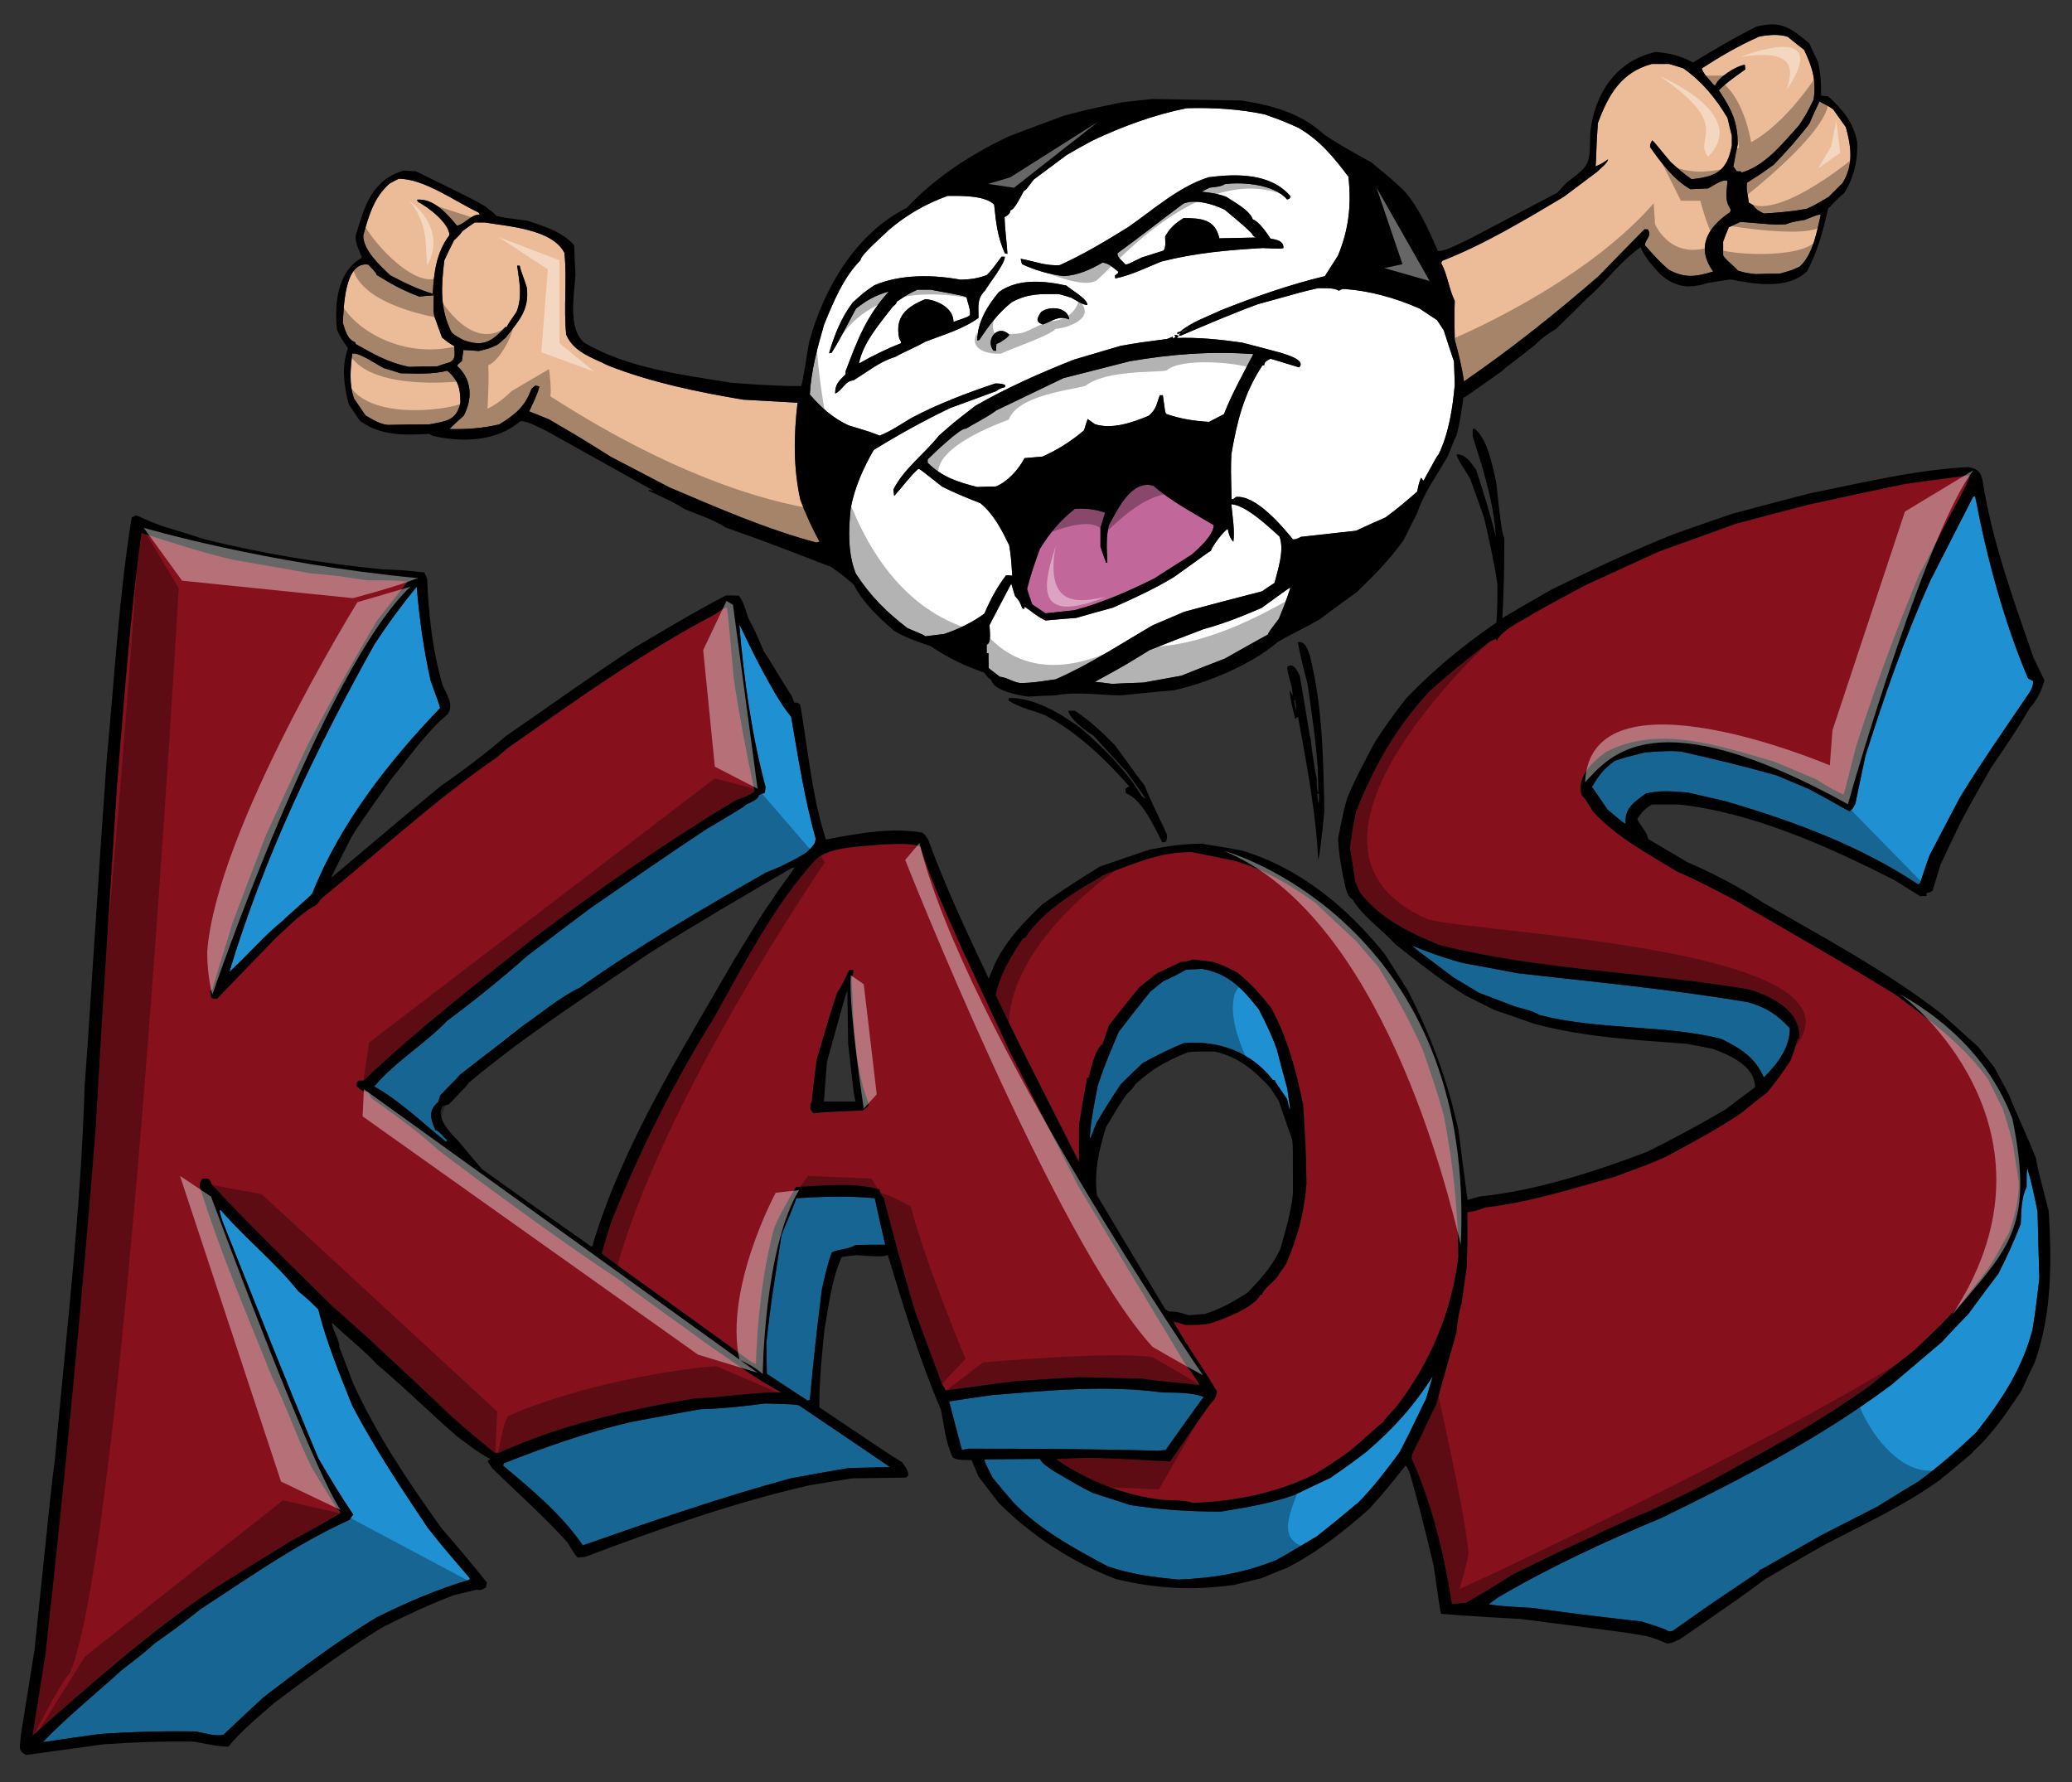 <?xml version="1.0" encoding="utf-8"?>
<!-- Generator: Adobe Illustrator 17.0.0, SVG Export Plug-In . SVG Version: 6.00 Build 0)  -->
<!DOCTYPE svg PUBLIC "-//W3C//DTD SVG 1.1//EN" "http://www.w3.org/Graphics/SVG/1.1/DTD/svg11.dtd">
<svg version="1.1" id="Layer_1" xmlns="http://www.w3.org/2000/svg" xmlns:xlink="http://www.w3.org/1999/xlink" x="0px" y="0px"
	 width="200px" height="172px" viewBox="0 0 200 172" style="enable-background:new 0 0 200 172;" xml:space="preserve">
<rect x="0" y="0" width="200" height="172" fill="#333333" stroke="none"/>
<path id="color4" style="fill:#86111D;" d="M67.115,134.97c-6.539,1.111-12.88,2.516-18.951,5.256c-0.146,0-0.296,0-0.418,0
	c-2.049-1.652-2.049-1.652-3.999-3.355c-5.427-5.183-7.327-6.835-8.141-7.649c-1.999-1.753-2.888-2.64-3.479-3.085
	c-3.896-3.898-7.969-7.772-11.696-11.817c-0.221-0.593-0.272-0.569-0.864-0.569c-0.245,0.297-0.295,0.396-0.295,0.767
	c1.924,6.217,4.515,12.238,6.933,18.283c1.432,2.888,2.467,6.02,3.924,8.931c0.789,1.285,1.58,2.59,2.393,3.899
	c0.247,0.197,0.247,0.197,0.346,0.42c-2.295,1.356-2.295,1.356-4.738,2.664c-2.467,1.506-4.908,3.035-7.353,4.564
	c-6.316,4.195-11.941,9.253-17.643,14.235c0.42-2.639,0.841-5.278,1.26-7.919c1.876-16.976,3.528-33.976,4.86-51
	c0.543-9.647,0.543-9.647,2.048-32.865c0.667-8.094,1.258-16.236,2.343-24.279c2.936,0.912,5.872,1.899,8.882,2.589
	c2.493,0.421,4.984,0.865,7.502,1.309c2.048,0.173,2.048,0.173,5.427,0.667c1.285,0,2.591-0.025,3.85,0.123
	c-0.05,0.197-0.443,0.568-2.96,3.825c-2.32,3.924-4.563,7.946-6.686,12.016c-1.333,2.863-2.664,5.725-3.973,8.587
	c-1.111,2.864-2.197,5.725-3.282,8.614c-0.171,0.738-1.48,4.711-1.899,6.316c-0.075,0.048-0.149,0.122-0.222,0.197
	c0.024,0.197,0.073,0.419,0.122,0.642c0.247,0.074,0.247,0.074,0.568,0.048c1.875-1.948,3.751-3.897,5.626-5.823
	c1.208-1.084,2.491-2.491,3.947-3.208c0.147-0.195,0.296-0.395,0.443-0.591c5.577-4.539,11.03-9.574,16.952-13.645
	c0.345-0.295,0.689-0.591,1.036-0.887c6.563-4.615,12.953-9.204,20.034-12.929c0.912-0.617,0.912-0.617,1.136-0.642
	c0.074,0.125,0.074,0.125,0.69,6.934c0.543,3.602,1.234,7.229,1.998,10.782c-0.418,0.42-1.233,0.641-1.801,0.863
	c-6.785,4.071-13.324,8.637-19.615,13.398C45.943,95,40.195,99.44,35.111,104.3c-0.172,0-0.344,0-0.517,0
	c-0.173,0.173-0.173,0.248-0.173,0.544c0.418,0.369,0.593,0.519,1.136,0.593c0.074,0.173,0.173,0.344,0.27,0.542
	c2.221,1.604,4.49,3.184,6.516,5.06c5.798,4.366,11.769,8.733,17.813,12.756c0.494,0.443,0.494,0.443,8.191,5.995
	c2.295,1.555,4.589,3.307,7.057,4.589C72.641,134.378,69.877,134.895,67.115,134.97z M104.148,108.645
	c0.494-3.282,0.667-3.801,0.792-4.641c0.049,0,0.098,0,0.17,0c0.149-0.788,0.669-2.888,1.31-3.207
	c0.195-0.616,0.419-1.234,0.641-1.85c0.962-1.234,1.924-2.443,2.912-3.652c0.543-0.444,1.111-0.888,1.678-1.332
	c0.765-0.37,1.555-0.74,2.344-1.109c0.667-0.075,0.667-0.075,1.16-0.248c0.641,0.074,1.308,0.148,1.975,0.248
	c0.985,0.345,0.985,0.345,2.317,1.035c1.284,1.012,2.295,2.173,3.258,3.404c1.58,2.912,2.418,6.096,3.084,9.353
	c0.247,3.947,0.247,3.947,0.321,7.574c-0.198,2.789-0.863,5.206-1.976,7.798c-0.319,0.441-0.641,0.888-0.937,1.355
	c-0.272,0.297-1.381,1.209-1.381,1.605c-0.075,0-0.124,0-0.173,0c-0.52,1.208-3.628,2.392-4.86,2.761
	c-0.988,0.15-0.988,0.15-2.37,0.15c-0.396-0.124-0.789-0.246-1.158-0.347c1.282,2.319,2.885,4.491,4.218,6.761
	c-0.048,0.493-0.271,0.815-0.616,1.16c-2.738,3.825-3.651,5.305-3.923,5.602c-3.653-0.173-7.352-0.518-11.006-0.224
	c3.086,2.122,6.564,3.479,10.266,3.926c0.937,0.048,2.072,0,2.961,0.293c4.046-0.146,8.117-0.96,11.746-2.763
	c1.677-1.035,1.677-1.035,3.329-2.196c1.407-1.159,3.035-2.713,3.332-2.861c0.073-0.223,0.073-0.223,1.134-1.357
	c3.33-4.268,5.38-9.128,6.07-14.507c0-4.614-0.544-9.229-1.408-13.743c-0.664-2.297-0.664-2.297-1.973-6.169
	c-1.209-2.813-2.738-5.479-4.318-8.118c-0.74-0.839-1.455-1.677-2.171-2.518c-1.331-1.232-2.64-2.467-3.947-3.7
	c-2.394-1.728-4.934-3.208-7.771-4.046c-1.407-0.295-2.789-0.568-4.171-0.84c-3.134,0-5.403,1.086-8.339,2.146
	c-2.814,1.654-5.897,3.381-7.724,6.145c-0.073,0-0.124,0-0.172,0c-1.136,1.701-2.246,3.456-2.666,5.502
	c1.875,3.947,1.875,3.947,8.043,16.112C104.148,110.962,104.148,109.803,104.148,108.645z M153.769,148.295
	c1.232-0.643,4.195-1.975,5.181-2.319c3.086-1.432,6.194-2.938,9.13-4.665c4.22-2.245,8.464-4.736,12.336-7.499
	c1.457-1.184,2.937-2.369,4.418-3.53c2.589-2.468,2.589-2.468,4.367-4.365c0.838-1.062,1.677-2.122,2.516-3.184
	c0.692-1.06,0.692-1.06,2.172-3.702c0.591-1.553,0.987-3.256,0.987-4.935c-0.198-1.208-0.396-2.418-0.568-3.602
	c-0.345-1.406-0.345-1.406-0.985-3.453c-0.47-0.964-0.938-1.902-1.407-2.839c-2.369-3.356-5.701-5.773-8.981-8.217
	c-4.984-3.034-4.984-3.034-15.521-9.13c-1.8-0.937-3.626-1.922-5.501-2.713c-2.862-1.752-5.824-3.307-8.117-5.773
	c-0.864-1.382-0.864-1.382-1.112-1.579c-0.543-1.802,1.012-3.233,2.319-4.196c5.084-2.713,11.253-0.518,16.311,0.937
	c1.307,0.544,2.64,1.112,3.971,1.678c1.26,0.79,1.26,0.79,2.64,1.481c0.074-0.048,0.074-0.048,1.234-4.662
	c1.802-5.603,3.824-11.154,6.093-16.582c0.743-1.308,3.208-6.216,3.53-6.685c1.062-2.024,1.062-2.024,1.382-2.886
	c-2.098,0.271-4.194,0.542-6.293,0.837c-3.084,0.643-6.143,1.308-9.201,1.974c-2.394,0.617-4.763,1.234-7.132,1.875
	c-2.468,0.888-4.935,1.776-7.377,2.664c-2.395,1.087-4.787,2.172-7.181,3.282c-1.654,0.888-3.307,1.776-4.936,2.689
	c-1.059,0.715-3.01,1.505-3.576,2.666c-0.025-0.074-0.051-0.148-0.051-0.197c-0.222,0.074-0.419,0.171-0.616,0.271
	c-1.998,1.53-3.948,3.084-5.823,4.787c-3.207,3.479-5.354,7.204-7.081,11.598c-0.345,1.652-0.345,1.652-0.593,3.478
	c0.173,1.111,0.345,2.222,0.52,3.332c0.148,0.345,0.296,0.69,0.468,1.037c1.974,2.542,4.786,3.873,7.673,5.057
	c9.772,2.443,19.938,2.591,29.856,4.27c2.122,0.641,5.081,2.072,4.835,4.736c-0.048,0.025-0.099,0.05-0.147,0.074
	c-0.348,1.209-0.348,1.209-0.692,2.072c-0.666,1.062-1.43,2.074-2.243,3.061c-0.84,0.641-1.655,1.308-2.468,1.972
	c-2.295,1.557-4.787,2.889-7.23,4.197c-1.455,0.666-1.455,0.666-5.009,1.973c-4.097,1.161-8.216,2.467-12.461,2.961
	c-0.986,0.345-0.986,0.345-1.775,0.47c0.025,2.639,0.025,2.639-0.049,5.229c-0.172,1.185-0.347,2.369-0.494,3.553
	c-0.296,0.913-0.418,1.827-0.493,2.79c-0.667,2.318-1.332,4.663-1.976,7.006c-0.346,0.593-0.986,2.121-2.318,4.785
	c-0.024,0.126-0.05,0.25-0.05,0.371c1.975,4.418,3.159,9.328,3.898,14.09c0.445-0.05,0.89-0.099,1.358-0.123
	c2.294-1.334,2.294-1.334,4.464-2.714C150.856,149.602,150.856,149.602,153.769,148.295z M97.955,133.317
	c-2.22,0.296-4.439,0.593-6.661,0.888c-0.122-0.221-0.247-0.419-0.368-0.617c-0.891-2.391-1.777-4.76-2.643-7.13
	c-1.037-3.577-2.07-7.181-2.961-10.807c-0.245-0.272-0.245-0.272-0.419-0.741c0.025-0.023,0.049-0.049,0.074-0.074
	c-2.442-0.764-5.601-0.37-8.142-0.271c-0.766,1.309-1.554,2.592-2.122,3.998c-1.109,4.146-1.604,8.783-1.752,13.078
	c-0.124-0.052-0.247-0.099-0.345-0.124c-8.712-6.317-14.336-10.29-14.533-10.537c0.295-1.035,0.59-2.047,0.914-3.059
	c2.737-6.786,5.995-13.422,9.895-19.639c2.911-5.183,5.821-10.957,9.892-15.374c1.505-1.259,4.565-1.185,6.417-1.407
	c0.912,0,2.738-0.197,3.65,0.248c1.012,3.331,2.592,6.588,3.974,9.771c1.529,3.281,3.058,6.563,4.589,9.869
	c2.221,4.391,4.465,8.784,6.71,13.175c3.43,5.7,6.86,11.424,10.314,17.147c0.791,1.037,0.791,1.037,1.356,2
	c-1.825-0.297-3.702-0.321-5.526-0.642c-2.048-0.051-4.07-0.099-6.095-0.148C102.103,133.046,100.028,133.17,97.955,133.317z
	 M83.842,106.744c-0.022-0.149-0.049-0.297-0.074-0.443c-1.404-3.727-1.355-8.019-1.576-11.918c0.172-0.371,0.172-0.371,0.172-0.765
	c-0.148,0-0.273,0-0.394,0c-0.346,0.739-0.692,1.529-1.162,2.195c-0.666,1.999-0.666,1.999-1.972,6.438
	c-0.174,1.358-0.347,2.714-0.493,4.097c-0.197,0.495-0.223,0.692,0.195,1.111c1.086-0.124,1.086-0.124,4.739-0.272
	C83.449,107.041,83.646,106.892,83.842,106.744z"/>
<path id="color3" style="fill:#1F90D1;" d="M186.313,56.064c1.381-2.714,2.763-5.428,4.145-8.117
	c0.051-0.024,0.123-0.024,0.198-0.024c1.134,5.947,2.739,11.967,5.106,17.567c0.149,0.075,0.321,0.148,0.494,0.247
	c0,0.37-0.1,0.666-0.296,1.01c-2.27,3.356-4.639,6.736-6.761,10.192c-0.988,1.875-1.975,3.75-2.961,5.649
	c-0.322,0.889-0.617,1.778-0.914,2.69c-0.075,0.025-0.148,0.049-0.196,0.073c-5.627-3.75-12.214-6.168-18.679-8.044
	c-1.185-0.271-2.368-0.541-3.553-0.813c-1.405-0.1-2.64-0.248-4.021,0.097c-1.061,0.766-2.123,1.433-1.949,2.913
	c-0.197-0.05-0.197-0.05-1.776-1.382c-0.494-0.741-0.986-1.457-1.482-2.172c0.691-1.184,1.137-1.726,2.197-2.516
	c0.962-0.322,0.962-0.322,2.937-0.814c1.159-0.074,2.32-0.198,3.478-0.074c3.085,0.689,6.17,1.431,9.204,2.294
	c1.035,0.444,2.097,0.889,3.158,1.333c2.639,1.407,3.75,2.121,3.923,2.121c0.27-0.246,0.27-0.246,0.518-0.69
	c0.32-1.53,0.643-3.06,0.962-4.589C181.847,67.291,183.846,61.567,186.313,56.064z M172.767,99.243
	c-1.282-1.358-2.245-1.999-4.07-2.517c-7.354-1.233-14.805-1.949-22.206-2.788c-1.778-0.346-3.528-0.666-5.28-0.987
	c-1.678-0.444-3.257-1.013-4.86-1.654c-0.024,0.074-0.024,0.074,3.971,3.061c0.792,0.469,1.604,0.962,2.419,1.456
	c1.159,0.443,2.319,0.889,3.479,1.332c0.739,0.222,1.701,0.395,2.342,0.814c5.725,1.48,11.82,0.913,17.545,2.295
	c1.851,0.913,3.306,1.776,4.145,3.749C171.534,102.722,172.767,101.168,172.767,99.243z M112.515,139.955
	c1.208-1.728,2.442-3.431,3.675-5.133c-1.257-0.444-2.638-0.395-3.97-0.42c-5.505-0.74-10.907-0.197-16.41,0.248
	c-1.405,0.196-2.813,0.393-4.194,0.616c0.395,1.555,0.815,3.108,1.234,4.688c0.222-0.051,0.443-0.099,0.666-0.124
	c6.07,0,12.188,0.025,18.259,0.196C112.021,140.004,112.268,139.979,112.515,139.955z M73.826,135.464
	c-2.097,0.295-4.195,0.493-6.316,0.567c-2.221,0.395-4.441,0.815-6.662,1.233c-4.195,0.987-8.191,2.394-12.215,3.973
	c-0.023,0.073-0.049,0.147-0.074,0.223c2.74,2.293,5.677,4.737,7.699,7.699c6.637-2.321,13.274-4.615,20.059-6.466
	c1.828-0.345,3.677-0.666,5.527-0.987c1.358-0.05,2.715-0.076,4.07-0.099c-2.934-1.999-5.869-3.996-8.807-5.972
	C76.491,135.538,76.491,135.538,73.826,135.464z M195.688,112.739c-0.072,0.542-0.072,0.542-0.072,1.85
	c-0.546,1.085-0.495,2.368-0.569,3.553c-0.641,1.654-1.355,3.209-2.147,4.786c-0.985,1.284-1.947,2.592-2.91,3.9
	c-0.865,0.887-1.727,1.801-2.567,2.713c-1.626,1.382-3.255,2.764-4.885,4.145c-6.81,5.082-14.508,9.105-22.132,12.807
	c-5.379,2.244-10.83,4.762-15.865,7.723c-0.271,0.246-0.839,0.566-0.813,0.642c1.258,0.172,1.258,0.172,4.219,0.345
	c4.935,0.665,4.935,0.665,10.512,1.307c2.097,0.667,2.097,0.667,2.665,0.964c0.097-0.025,0.195-0.052,0.32-0.052
	c3.701-2.613,3.701-2.613,8.265-5.673c0.049-0.1,0.124-0.174,0.198-0.247c0.271-0.073,0.469-0.246,5.822-3.28
	c1.827-0.938,3.651-1.877,5.504-2.814c1.306-0.815,2.614-1.629,3.946-2.419c1.974-1.454,3.8-3.033,5.576-4.736
	c2.443-3.085,4.418-6.095,5.429-9.893c0.346-2.223,0.346-2.223,0.666-5.01c-0.074-2.123-0.123-4.243-0.173-6.366
	C196.404,115.552,196.084,114.121,195.688,112.739z M138.298,132.823c-1.801,2.864-3.801,5.058-6.342,7.254
	c-2.121,1.653-3.207,2.294-3.479,2.542c-1.159,0.543-2.319,1.085-3.478,1.654c-2.319,0.839-4.712,1.232-7.156,1.628
	c-2.936,0-5.872-0.175-8.783-0.642c-1.209-0.396-2.393-0.791-3.577-1.159c-1.309-0.667-1.309-0.667-3.825-2.148
	c-0.444-0.323-1.036-0.643-1.283-1.136c-1.801,0-3.603,0.024-5.378,0.052c0.197,0.566,0.197,0.566,0.839,1.799
	c1.603,1.975,1.801,2.049,1.851,2.221c2.614,2.739,5.945,4.541,9.228,6.293c2.198,0.764,4.516,1.061,6.835,1.281
	c3.381-0.146,6.267-0.615,9.425-1.874c1.332-0.716,2.641-1.555,3.922-2.294c3.135-2.468,3.629-3.01,3.949-3.208
	c1.505-1.507,2.788-3.208,4.046-4.911c1.48-2.813,2.147-4.439,2.541-5.106C137.854,134.304,138.076,133.564,138.298,132.823z
	 M22.135,93.814c1.775-1.604,3.332-3.479,5.206-4.984c0.197-0.247,2.616-2.318,2.788-2.565c2.689-6.76,7.353-12.708,12.336-17.912
	c-0.025-0.347-0.246-0.791-0.887-2.616c-0.692-3.035-1.086-5.971-1.357-9.106c-1.457,1.777-2.813,3.628-4.072,5.552
	C30.499,72.299,25.49,82.687,22.135,93.814z M76.859,115.651c-0.394,1.209-0.986,2.368-1.43,3.577
	c-0.518,3.455-1.11,6.934-1.456,10.412c0,0.986,0.024,1.975,0.048,2.962c1.309,0.864,2.617,1.727,3.95,2.591
	c0.048-0.026,0.122-0.05,0.196-0.074c0.493-5.133,0.493-5.133,1.16-10.635c0.271-1.208,0.543-2.443,0.961-3.603
	c0.767-0.347,1.605-0.271,2.295-0.717c0.938-0.022,1.902-0.022,2.863-0.022c-0.346-1.507-0.691-3.012-1.012-4.491
	C81.918,115.404,79.377,115.502,76.859,115.651z M28.796,124.632c-2.195-2.763-5.157-5.132-7.477-7.82c-0.046,0-0.097,0-0.147,0
	c0.101,0.369,0.197,0.739,0.32,1.109c3.035,7.6,6.07,15.273,9.228,22.822c1.063,1.826,2.195,3.701,3.38,5.454
	c-0.123,0.147-0.247,0.319-0.345,0.494c-5.059,2.27-9.797,5.625-14.41,8.635c-2.171,1.703-2.171,1.703-4.466,3.332
	c-0.96,0.862-0.96,0.862-3.158,2.564c-2.516,2.295-5.23,4.467-7.599,6.935c1.826-0.272,3.652-0.542,5.501-0.79
	c3.109-0.221,6.169-0.296,9.278-0.247c0.788,0.148,1.899,0.495,2.665,0.321c1.283-1.208,2.566-2.418,3.85-3.602
	c3.529-2.716,7.105-5.404,10.931-7.724c2.888-1.432,5.847-2.716,8.932-3.629c0.024-0.048,0.048-0.098,0.074-0.146
	c-2.764-3.231-2.764-3.231-4.072-4.886c-2.565-3.825-5.132-7.698-7.276-11.768c-1.21-3.037-2.493-6.119-3.283-9.304
	C29.832,125.496,29.832,125.496,28.796,124.632z M73.826,76.519c-0.222,0.073-0.42,0.147-0.617,0.247
	c0.148,0.32-1.014,0.814-1.21,0.886c-0.195,0.223-0.195,0.223-3.873,2.419c-3.701,2.443-7.378,5.009-11.054,7.526
	c-2.049,1.529-4.096,3.083-6.145,4.637c-2.491,2.197-5.131,4.344-7.796,6.318c-2.146,2.244-4.984,3.898-7.009,6.316
	c2.444,1.357,4.714,3.554,6.885,5.306c0.05-0.024,0.099-0.05,0.148-0.075c-0.322-0.346-0.691-0.889-1.135-1.036
	c-0.443-1.06-0.741-1.851,0.297-2.714c0.05-0.222,0.098-0.42,0.172-0.617c1.432-1.505,1.678-1.677,1.852-1.949
	c2.021-1.579,4.046-3.157,6.068-4.737c1.801-1.232,3.602-2.763,5.551-3.726c5.75-4.046,11.844-7.599,17.938-11.079
	c1.383-0.543,2.715-1.184,3.972-1.973c0.445-0.518,0.79-0.642,0.865-1.309c-1.061-3.799-1.705-7.896-2.369-11.769
	c-1.11-1.357-1.949-2.96-2.789-4.49c-1.405-2.64-2.047-4.196-2.219-4.417c0.444,5.255,1.184,10.61,2.54,15.694
	C73.875,76.148,73.85,76.321,73.826,76.519z M110.317,102.598c1.31-0.714,2.616-1.381,3.997-1.924
	c3.405-0.247,6.44,0.863,8.562,3.577c0.049,0,0.099,0,0.174,0c0.05,0.199,0.05,0.199,1.185,1.826
	c0.072,0.32,0.148,0.667,0.247,1.012c0.073-0.025,0.073-0.025-0.247-2.098c-0.346-1.233-0.666-2.468-0.988-3.7
	c-0.468-1.332-1.085-2.591-1.727-3.849c-1.528-1.949-2.911-3.479-5.478-3.924c-0.518,0.025-1.036,0.05-1.554,0.074
	c-1.063,0.592-1.063,0.592-2.195,1.11c-0.421,0.321-0.84,0.665-1.26,1.011c-1.035,1.283-2.049,2.591-3.059,3.898
	c-1.359,3.257-1.359,3.257-2,5.133c-0.345,1.728-0.69,3.429-0.789,5.182c0.122-0.148,0.122-0.148,0.616-1.479
	c0.766-1.31,1.555-2.567,2.394-3.801C108.888,103.956,109.603,103.263,110.317,102.598z"/>
<path id="color2" style="fill:#C16799;" d="M106.222,50.956c0,0.593,0,1.184,0,1.802c0.173,0.518,0.346,1.035,0.543,1.554
	c0.025,0,0.074,0,0.123,0c-0.049-1.357-0.148-2.369,0.149-3.627c0.813-1.432,2.146-4.441,4.292-3.801
	c1.752,1.53,3.85,2.616,5.824,3.801c0,0.961-1.455,2.27-2.147,2.861c-1.21,0.766-2.419,1.53-3.603,2.295
	c-2.493,1.234-5.009,2.343-7.698,3.06c-0.938,0.099-1.876,0.199-2.789,0.296c-0.442-0.296-0.862-0.592-1.281-0.862
	c-0.174-0.495-0.347-0.988-0.494-1.481c0.32-1.333,0.765-2.591,1.233-3.873c0.987-1.581,1.949-2.739,3.38-3.875
	c1.062-0.05,1.876,0.025,2.913,0.37C106.518,49.969,106.37,50.463,106.222,50.956z"/>
<path id="color1" style="fill:#EBBC97;" d="M165.439,8.222c-0.199-0.272-1.161-1.21-1.161-1.628c1.752-1.136,3.605-2.222,5.528-3.06
	c0.863-0.172,1.925-0.272,2.763,0.023c0.518,0.421,1.038,0.84,1.578,1.259c0.791,1.678,1.185,2.912,0.914,4.787
	c-0.666,1.356-0.666,1.356-1.406,2.492c-1.604,1.751-3.208,3.873-5.551,4.564c-0.025-0.05-0.051-0.099-0.075-0.124
	c-0.123,0-0.246,0-0.371,0c-0.122-0.172-0.246-0.321-0.344-0.469c0.124-0.715,0.271-1.43,0.42-2.146
	c0-2.197-0.618-3.405-1.827-5.207c0.766-0.764,1.678-1.38,2.567-2.023c-0.024-0.148-0.051-0.295-0.051-0.444
	c-0.862,0.124-2.591,1.233-2.836,1.974C165.537,8.222,165.488,8.222,165.439,8.222z M44.439,38.866c0-1.406-0.197-2.146-1.26-3.084
	c-1.479,0.371-2.984,0.272-4.514,0.246c-0.543-0.171-1.086-0.345-1.605-0.493c-0.665-0.32-2.393-1.554-3.057-1.406
	c-0.175,1.456-0.322,2.936,0.172,4.342c0.368,0.544,0.738,1.085,1.108,1.629c0.692,0.395,1.358,0.838,2.147,0.913
	c1.332-0.025,2.665-0.048,3.998-0.048C43.058,40.643,44.069,40.617,44.439,38.866z M140.42,32.797
	c0.37,1.332,0.692,2.64,0.888,4.022c4.516-3.108,8.858-6.563,13.004-10.167c1.456-1.504,2.936-3.009,4.417-4.515
	c0.099,0,0.196,0,0.32,0c0.444,0.666-0.271,0.962-0.271,1.53c0.716,0.839,1.431,1.628,2.269,2.345
	c1.556,0.887,2.715,0.69,4.319,0.196c-1.702-2.344-0.517-4.293,1.629-5.725c0.023-0.098,0.048-0.173,0.074-0.247
	c-0.643-0.937-0.395-1.703-0.322-2.763c-0.419-0.272-1.506,0.542-1.875,0.715c-0.567,0.024-1.135,0.049-1.703,0.074
	c-1.555-0.863-2.91-2.64-3.896-4.071c0-0.247,0-0.247,0.195-0.641c0.198,0.098,0.864,1.011,1.803,2.097
	c0.986,0.888,0.986,0.888,1.998,1.653c2.368-0.247,3.43-0.765,3.898-3.257c0-0.321,0-0.641,0-0.937
	c-0.149-0.592-0.296-1.16-0.42-1.727c-1.134-1.9-2.442-3.503-4.269-4.787c-0.468-0.148-0.914-0.296-1.355-0.419
	c-0.568,0-1.136,0-1.679,0c-2.986,0.814-4.196,2.986-5.207,5.7c-0.172,2.171-0.147,3.38-0.221,4.194
	c0.591-0.271,0.591-0.271,1.209-0.69c-0.099,0.419-0.716,0.839-1.037,1.185c-1.085,0.814-2.171,1.628-3.257,2.442
	c-3.702,2.196-7.698,4.614-11.721,6.169c-0.048,0.073-0.073,0.148-0.097,0.221c0.614,1.136,0.738,2.491,1.307,3.652
	C140.42,29.588,140.346,29.689,140.42,32.797z M172.396,21.644c-1.479,0.101-2.936-0.149-4.415-0.222
	c-0.371,0.172-0.741,0.347-1.111,0.518c-0.197,0.446-0.371,0.913-0.543,1.383c0,0.443,0,0.889,0,1.332
	c0.37,0.591,0.987,0.913,1.407,1.456c0.716,0.221,0.716,0.221,1.702,0.345c0.788-0.024,1.578-0.049,2.368-0.049
	c1.16-0.32,1.16-0.32,1.901-0.667c1.28-1.134,1.677-3.405,2.047-5.032c-0.321,0.024-0.321,0.024-1.555,0.517
	C172.989,21.421,172.989,21.421,172.396,21.644z M171.188,15.919c-0.567,0.371-0.788,0.617-2.542,1.703
	c-0.147,0.667,0.1,1.258,0.148,1.925c0.123,0.073,0.272,0.147,0.42,0.246c0.271,0.444,0.568,0.568,1.036,0.814
	c1.382-0.074,2.739-0.197,4.12-0.445c0.767-0.345,0.767-0.345,2.147-1.159c0.443-0.444,0.889-0.888,1.333-1.332
	c1.085-1.752,0.838-3.528,0.319-5.403c-0.417-0.568-0.813-1.135-1.209-1.702c-0.593-0.444-1.084-0.593-1.331-0.789
	c-0.347,0.714-0.667,1.431-0.987,2.171C173.581,13.354,172.422,14.637,171.188,15.919z M34.299,33.044
	c0,0.048,0.023,0.098,0.049,0.172c1.75,0.987,3.184,1.802,5.133,2.196c0.889-0.025,1.8-0.05,2.713-0.05
	c0.396-0.148,0.814-0.272,1.234-0.395c0.642-0.37,0.42-0.887,0.42-1.554c-0.543-0.322-0.543-0.322-1.185-0.839
	c-0.247-0.692-0.493-1.382-0.74-2.047c-0.099-0.544-0.099-0.544-0.052-2.024c-0.466,0.025-0.936,0.074-1.404,0.123
	c-1.529-0.567-2.739-1.233-4.12-2.096c0-0.223-0.667-0.815-0.789-0.988c-2.346-0.369-2.37,4.245-2.468,5.603
	C33.312,31.858,33.51,32.747,34.299,33.044z M37.678,26.579c1.308,0.69,2.665,1.357,4.096,1.776
	c0.098-2.024,0.346-3.996,1.604-5.651c0-1.159-2.072-2.738-3.009-3.208c-0.052-0.074-0.1-0.147-0.124-0.222
	c1.626-0.148,2.935,1.383,3.872,2.517c0.792-0.198,1.334-1.085,2.197-1.085c-0.049-0.075-0.1-0.148-0.123-0.198
	c-2.269-1.061-5.23-3.256-7.698-3.256c-0.296,0.148-0.593,0.296-0.889,0.468c-1.507,1.308-2.023,3.134-2.541,5.009
	C35.063,24.185,36.716,25.666,37.678,26.579z M44.637,22.31c-0.272,0.372-0.272,0.372-0.814,0.889
	c-0.32,0.641-0.643,1.282-0.938,1.949c-0.296,2.492-0.445,4.615,0.691,6.908c0.296,0.296,0.296,0.296,1.158,0.766
	c1.925,0.691,2.715,0.173,4.047-1.259c0.05,0,0.099,0,0.148,0c0.074-0.221,0.074-0.221,0.938-1.479
	c0.566-1.481,0.271-2.887,0.049-4.443c0.074,0,0.15,0,0.247,0c0.149,0.691,0.37,1.062,0.69,2.123
	c0.247,2.172-0.765,3.183-2.047,4.835c-0.37,0.273-0.444,0.445-0.863,0.716c-0.74,0.321-0.74,0.321-1.729,0.566
	c-0.492-0.048-0.986-0.073-1.48-0.097c-0.049,0.345-0.098,0.689-0.147,1.06c-0.396,0.322-0.396,0.322-0.471,0.47
	c1.434,1.283,1.531,3.133,0.643,4.811c-0.467,0.42-0.938,0.84-1.382,1.283c1.679,0.05,3.207-0.074,4.812-0.443
	c1.53-0.94,2.492-1.703,3.109-3.431c0.123-0.122,0.246-0.221,0.394-0.32c0.123,0.024,0.249,0.049,0.37,0.1
	c-0.222,0.838-0.617,1.602-0.985,2.392c0.615,0.248,1.258,0.494,1.9,0.765c2.96,1.727,2.96,1.727,5.996,3.628
	c1.875,0.986,3.774,1.974,5.674,2.96c4.59,1.95,9.327,4.021,14.138,5.305c0.099-0.024,0.198-0.049,0.321-0.074
	c-0.715-1.332-1.332-2.64-1.852-4.045c-0.689-3.108-0.64-6.217-0.271-9.376c-1.749-0.099-3.504-0.197-5.254-0.296
	c-4.417-0.741-8.835-1.653-13.004-3.282c-1.58-0.79-3.331-1.283-4.072-2.984c-0.271-2.641,0.101-5.256-0.173-7.896
	c-1.159-2.319-5.551-2.567-7.672-2.936c-0.346,0-0.667,0-0.987,0C45.426,21.744,45.031,22.014,44.637,22.31z"/>
<path id="fill" style="fill:#FFFFFF;" d="M82.906,35.09c0.396-2.022,2.022-3.873,3.256-5.476c0.346-0.297,0.346-0.297,0.395-0.493
	c1.111-0.741,1.111-0.741,1.999-1.161c0.421,0,0.839,0,1.259,0c3.209,0.592,3.209,0.592,3.479,0.74
	c0.1,0.493,0.42,1.208,0.321,1.726c-0.222,0.173-0.222,0.173-1.58,0.642c0-1.356-1.579-2.097-2.714-2.196
	c-1.802,0.741-2.985,1.677-2.516,3.825c0.098,0.147,0.197,0.271,0.146,0.443C85.546,33.684,84.213,34.351,82.906,35.09z
	 M108.64,25.542c0.271-0.049,0.271-0.049,1.58-0.69c0.689-0.223,1.381-0.444,2.097-0.667c0.247-0.369,0.146-0.912,0.146-1.356
	c0.471-0.839,0.963-1.259,1.777-1.777c1.679,0,3.061,0.099,3.456,1.95c1.158-0.023,2.318-0.05,3.502-0.074
	c-0.271-0.197-0.271-0.197-0.345-0.37c-0.667-0.667-0.667-0.667-2.64-2.319c-1.061-0.519-2.813-1.061-3.974-0.592
	c-2.147,1.579-4.242,3.257-6.364,4.787C107.777,24.828,108.419,25.246,108.64,25.542z M120.977,34.178
	c-4.121-0.297-7.871,0-11.941,0.692c-2.148,0.542-4.271,1.086-6.391,1.628c-2.172,1.036-4.319,2.073-6.466,3.108
	c-0.617,0.444-0.617,0.444-2.961,1.776c-0.492-0.148-3.38,2.665-3.677,2.961c0,0.099,0,0.198,0,0.322
	c1.384,1.381,2.938,1.874,4.787,2.343c0.593-0.024,1.184-0.05,1.776-0.05c1.16-0.443,2.221-1.652,2.787-2.739
	c0.568-0.049,1.136-0.098,1.728-0.147c1.456-0.641,2.814-1.505,4.022-2.542c0.097-0.369,0.224-0.741,0.347-1.085
	c0.222,0.147,0.442,0.32,0.688,0.493c1.653,0.544,3.703-0.172,5.208-0.813c0.741-0.641,0.741-1.086,1.061-1.974
	c0.098,0,0.198,0,0.296,0c0.221,1.629,0.221,1.629,0.321,1.802c1.357,0.468,2.689,0.691,4.145,0.765
	c0.469-0.248,0.938-0.494,1.432-0.741C118.929,37.978,119.991,36.079,120.977,34.178z M114.314,59.05
	c2.492-0.667,4.984-1.332,7.502-1.974c0.394-0.272,0.789-0.543,1.209-0.813c0.319-1.26,0.986-3.209,0.468-4.491
	c-1.085-0.963-3.183-2.986-4.639-3.11c0.1,1.136,0.346,2.492,0.198,3.627c-0.345-0.345-0.444-0.765-0.543-1.233
	c-0.321,0.098-1.531,1.678-1.628,2.122c-0.223,0.074-0.47,0.321-3.603,2.542c-1.876,1.135-3.874,2.048-5.872,2.936
	c-1.186,0.322-2.369,0.642-3.53,0.987c-0.986,0.074-1.973,0.148-2.961,0.248c-0.666-0.347-0.666-0.347-1.997-1.333
	c-0.026,0.075-0.049,0.148-0.049,0.224c-0.074-0.027-0.149-0.051-0.198-0.075c-0.172-0.493-0.321-0.789-0.691-1.161
	c-0.123-0.42-0.246-0.814-0.368-1.21c-0.718,1.334-1.407,2.666-2.1,4c0,0.467,0.223,1.703-0.271,1.899c0,0.271,0,0.544,0,0.813
	c0.05,0,0.098,0,0.172,0c0,0.469,0,0.938,0.025,1.407c0.1,0.172,0.494,0.395,1.063,0.863c0.715,0.073,1.307,0.543,2.021,0.617
	c1.234-0.05,1.234-0.05,3.381-0.369c3.231-1.407,6.267-3.406,9.301-5.183C112.242,59.938,113.279,59.493,114.314,59.05z
	 M78.168,38.077c0.123-2.295,0.74-4.565,1.381-6.76c0.864-2.123,1.876-4.565,3.504-6.192c0-0.52,2.295-2.47,2.715-2.913
	c1.703-1.456,3.578-2.543,5.701-3.307c1.207,0,3.576-0.073,4.49,0.839c0.195,1.85,0.32,3.084,1.035,4.712
	c0.073,0,0.147,0.024,0.248,0.05c-0.075-1.259-0.248-2.32-0.273-3.553c0.348-0.197,0.517-0.321,0.568-0.666
	c0.371,0,1.036-1.406,1.282-1.85c0.198-0.099,0.198-0.099,0.963-1.112c1.062-0.789,2.122-1.579,3.183-2.368
	c0.813-0.468,1.628-0.938,2.467-1.382c2.913-1.382,5.946-2.492,9.105-3.133c2.541-0.074,5.033,0.074,7.525,0.592
	c1.801,0.642,1.801,0.642,3.283,1.308c2.095,1.234,3.356,2.788,4.811,4.712c0.297,2.69,0.05,5.083-1.013,7.624
	c-0.419,0.644-0.839,1.309-1.258,1.974c-3.479,0.84-6.762,2-10.068,3.307c-1.281,0.617-2.836,1.136-3.896,2.049
	c-0.099,0.023-0.198,0.047-0.271,0.074c0,0.048,0,0.097,0,0.172c0.271-0.099,0.271-0.099,0.296-0.024
	c-0.075,0.024-0.123,0.048-0.172,0.097c0.022,0.025,0.073,0.051,0.122,0.1c2.492-1.062,4.959-2.123,7.5-3.06
	c4.418-1.233,4.418-1.233,5.824-1.554c0.643,0.024,1.482-0.074,2.023,0.247c0.099-0.074,0.222-0.123,0.345-0.174
	c2.565,0.148,5.107,0.865,7.452,1.901c0.542,0.369,1.11,0.741,1.678,1.11c0.198,0.321,0.419,0.641,0.64,0.986
	c0.322,0.988,0.644,1.998,0.988,3.011c0.025,0.741,0.051,1.481,0.074,2.245c-0.198,2.245-0.568,4.664-1.554,6.712
	c-0.173,0.197-0.173,0.197-1.456,2.541c-0.124-0.051-0.1-0.172-0.247-0.272c-0.197,0.494-0.197,0.494-0.37,1.332
	c-0.988,0.863-2,1.728-3.06,2.493c-0.963,0.42-1.901,0.837-2.838,1.282c-1.776,0.199-3.554,0.396-5.329,0.592
	c-0.271,0.149-0.444,0.247-0.764,0.247c-1.063-1.307-3.604-4.316-5.504-4.095c-0.271,0.222-0.271,0.222-0.419,0.222
	c-0.074-2.936-0.074-2.936-0.025-4.342c0.543-3.133,1.186-5.823,2.987-8.563c0.049-0.024,0.122-0.049,0.195-0.049
	c0-0.369,0.321-0.444,0.594-0.617c0.912,0.272,1.825,0.544,2.764,0.839c0.739-0.74-1.434-1.283-1.753-1.406
	c-1.26-0.345-2.518-0.667-3.75-0.987c-2.097-0.296-4.17-0.518-6.292-0.444c0.05-0.073,0.099-0.123,0.174-0.173
	c-0.198-0.124-0.198-0.124-0.396-0.124c0.023,0.075,0.048,0.15,0.073,0.224c-0.073,0.024-0.149,0.073-0.222,0.123
	c-0.024-0.075-0.024-0.123-0.024-0.173c-0.198,0.074-0.395,0.148-0.567,0.222c-2.665,0.345-2.665,0.345-4.491,0.666
	c-1.505,0.444-3.011,0.889-4.516,1.333c-3.232,1.284-6.464,2.713-9.474,4.442c-2.073,1.602-2.073,1.602-3.53,2.886
	c-1.379,1.752-3.381,3.183-4.392,5.205c0.025,0.198,0.05,0.396,0.075,0.618c0.789-0.863,1.456-1.826,2.319-2.615
	c0.147,0,0.147,0,2.296,1.702c1.208,0.618,2.441,1.111,3.7,1.604c1.282,1.036,2.073,2.59,2.788,4.07
	c0.173,1.111,0.173,1.111,0.295,2.936c-0.196-0.025-0.393-0.049-0.592-0.049c-0.863,1.136-1.529,2.368-2.096,3.702
	c-1.037,0.788-2.643,1.578-3.9,1.973c-0.616,0.074-1.209,0.148-1.801,0.222c-0.197-0.148-0.197-0.148-1.726-0.789
	c-2.025-1.554-3.554-3.059-4.984-5.256c-0.789-1.974-0.715-4.243-0.494-6.316c0.371-1.999,1.209-3.874,2.221-5.625
	c2.394-1.481,4.861-2.839,7.378-4.048c1.479-0.544,2.96-1.086,4.44-1.628c0.348-0.247,0.348-0.247,0.864-0.395
	c0-0.075,0-0.148,0-0.197c-0.319-0.148-0.592-0.148-0.962-0.148c-2.863,0.962-5.453,1.949-8.092,3.331
	c-0.988,0.591-1.975,1.283-3.062,1.702c-0.863-0.345-0.863-0.345-2.985-0.987C80.413,40.371,79.253,39.335,78.168,38.077z
	 M97.414,32.304c-1.086-1.086-2.369,0.493-1.506,1.554c0.074,0,0.148,0,0.246,0c0-0.222,0-0.444,0.025-0.667
	C96.45,33.142,97.363,32.55,97.414,32.304z M103.211,30.824c-0.146-1.185-1.875-1.333-2.714-0.716
	c-0.42,0.641-0.567,0.962,0.173,1.21C101.631,30.971,102.126,30.428,103.211,30.824z M98.523,24.976
	c0.025,0.171,0.074,0.345,0.123,0.517c1.283,0.593,2.614,0.986,4.047,1.159c1.382-0.098,2.543-0.617,3.727-1.307
	c0.641,0.075,0.987,0.469,1.504,0.863c0,0.05,0,0.099,0,0.148c-0.099,0.074-0.197,0.148-0.295,0.222c0,0.099,0,0.197,0.023,0.296
	c1.504-0.296,3.035-1.061,4.44-1.629c3.309-0.837,6.392-1.109,9.798-1.306c1.7,0.073,1.7,0.073,1.998,0
	c0-0.741-0.691-0.792-1.258-0.913c-0.321-0.519-1.16-1.704-1.704-1.851c-0.319-0.914-1.8-1.653-2.541-2.172
	c-0.789-0.296-1.554-0.419-2.393-0.493c0.247-0.148,0.493-0.271,0.765-0.395c0.494-0.075,1.06-0.075,1.479-0.345
	c1.68-0.222,4.762,0,5.997,1.48c0.173-0.05,0.296-0.05,0.32-0.32c-1.899-2.221-5.183-2.171-7.871-1.826
	c-2.861,0.888-5.354,3.133-7.773,4.811c-2.146,1.331-4.317,2.64-6.612,3.674C100.966,25.69,99.855,25.221,98.523,24.976z
	 M96.427,28.182c-1.109,1.309-2.098,2.937-2.098,4.69c0.05-0.025,0.124-0.05,0.196-0.05c0.889-1.357,1.852-2.64,3.135-3.652
	c1.579-0.862,2.738-0.788,4.539-0.788c0.395,0.097,0.791,0.221,1.185,0.345c0.445,0.221,1.111,0.714,1.579,0.714
	c0-0.616-1.579-1.455-2.022-1.873C100.817,27.097,98.279,26.851,96.427,28.182z M80.02,34.105c0.072-0.024,0.146-0.05,0.246-0.05
	c0.617-0.987,0.617-0.987,2.344-4.244c0.986-0.814,1.949-1.333,3.184-1.678c-2.172,2.418-2.986,4.565-4.17,7.698
	c0,0.099,0,0.197,0,0.296c-0.642,0.641-1.012,0.937-1.012,1.851c0.666-0.247,0.986-1.258,1.752-1.258
	c1.307-0.79,2.54-1.826,4.047-2.27c0.666-0.395,2.22-1.062,2.887-1.456c1.75-0.69,3.65-1.208,5.156-2.318
	c0-1.111-0.173-1.828,0.617-2.617c0.395-0.691,1.924-2.566,1.924-3.282c-0.122,0-0.223,0-0.32,0
	c-0.988,1.333-0.988,1.333-1.432,1.776c-0.838,0.321-1.604,0.421-2.516,0.444c-2.691-0.493-5.799-0.543-8.342,0.543
	c-1.035,0.716-1.035,0.716-2.071,1.653C81.203,30.649,80.536,32.352,80.02,34.105z M116.165,60.727
	c-1.752,0.665-3.479,1.333-5.205,2.023c-2.395,1.481-2.395,1.481-5.282,3.06c0.544,0.05,1.087,0.124,1.653,0.198
	c1.014-0.05,2.023-0.098,3.037-0.124c1.208-0.221,2.442-0.443,3.675-0.665c1.382-0.568,2.789-1.109,4.194-1.653
	c1.384-0.789,2.764-1.555,4.145-2.32c0.076-0.222,0.076-0.222,1.063-1.53c0.616-1.504,0.616-1.504,1.11-2.986
	c-0.099,0-0.099,0-2.789,1.95C119.942,59.469,118.09,60.209,116.165,60.727z"/>
<path id="outline" d="M103.211,30.824c-1.085-0.396-1.58,0.147-2.541,0.493c-0.74-0.248-0.593-0.568-0.173-1.21
	C101.336,29.491,103.064,29.639,103.211,30.824z M95.908,33.858c0.074,0,0.148,0,0.246,0c0-0.222,0-0.444,0.025-0.667
	c0.271-0.05,1.184-0.641,1.234-0.888C96.328,31.217,95.045,32.797,95.908,33.858z M124.481,66.599
	c0.099,0.173,0.197,0.346,0.296,0.544c0-0.913-0.446-1.802-0.543-2.739c0.592-0.593,1.061,0.469,1.232,0.838
	c0.891,5.134,0.891,5.651,1.063,6.145c0,0.42,0.492,3.676,0.565,3.725c0,0.914,0,0.914,0.101,1.332c0.075,0.051,0.075,0.051,0-2.368
	c-0.198-2.689-0.592-5.403-0.988-8.068c-0.666-2.615-0.666-2.615-0.937-4.022c0.74-0.148,0.937,0.716,1.158,1.258
	c1.235,4.91,1.309,10.043,1.407,15.102c-0.396,3.701-0.396,3.701-0.591,4.686c-0.224-4.564-1.111-9.276-1.95-13.841
	c-0.099,0.048-0.196,0.124-0.271,0.197C124.803,68.45,124.53,67.562,124.481,66.599z M127.144,76.617
	c0.025,0.271,0.052,0.544,0.101,0.839c0.073,0,0.073,0,0.073-0.839C127.245,76.617,127.195,76.617,127.144,76.617z M124.925,67.587
	c0.051,0.321,0.1,0.641,0.174,0.986c0.023-0.369,0.023-0.369-0.074-0.986C124.976,67.587,124.95,67.587,124.925,67.587z
	 M32.521,31.81c-0.246-2.517,0.049-5.65,2.418-6.933c-0.246-0.692-0.617-1.308-0.617-2.074c0.84-2.811,1.505-5.402,4.639-6.341
	c0.395,0.025,0.791,0.051,1.186,0.075c5.551,2.714,5.551,2.714,6.686,3.38c0.863,0.666,0.863,0.666,1.062,0.913
	c0.543,0.148,0.543,0.148,3.011,0.469c1.652,0.567,3.331,1.036,4.516,2.369c0.024,0.938,0.074,1.875,0.123,2.838
	c-0.1,1.876-0.766,5.157,0.839,6.563c4.243,2.491,9.425,3.085,14.186,3.873c2.245,0.174,4.491,0.321,6.737,0.321
	c0.123-0.198,0.123-0.198,0.789-4.243c1.406-5.158,4.49-10.487,9.425-12.954c2.69-2.912,6.293-5.231,9.87-6.909
	c1.752-0.666,3.504-1.333,5.257-1.973c2.442-0.642,2.442-0.642,5.649-1.308c0.985-0.123,1.974-0.223,2.962-0.321
	c2.861,0.049,5.722,0.098,8.585,0.147c2.961,0.469,5.725,1.21,7.969,3.282c1.456,0.988,3.035,1.851,4.567,2.69
	c2.046,1.703,2.046,1.703,3.183,2.764c1.48,1.751,2.318,3.7,3.232,5.798c0.864,0,2.418-0.913,3.256-1.285
	c2.764-1.456,5.527-2.911,8.291-4.367c0.296-0.345,0.592-0.666,0.912-0.987c2.345-1.777,2.173-1.728,2.245-4.812
	c0.421-3.775,2.518-6.934,6.317-7.772c1.431,0.124,2.32,0.346,3.603,1.012c1.998-1.209,4.022-2.418,6.119-3.455
	c2.467-0.617,3.331,0.148,5.107,1.628c0.272,0.593,0.542,1.184,0.838,1.776c0.247,1.111,0.322,2.097,0.297,3.257
	c0.221,0.026,0.444,0.05,0.691,0.074c1.405,1.283,2.393,2.442,2.787,4.367c0.1,1.728-0.32,3.554-1.281,5.009
	c-0.544,0.371-1.014,1.012-1.506,1.431c-0.494,2.121-1.012,4.122-2.025,6.045c-1.85,1.85-5.107,1.259-7.402,0.815
	c-0.739,0.098-1.48,0.221-2.221,0.345c-1.749,0.566-3.108,0.444-4.563-0.84c-0.716-0.789-1.48-1.603-1.902-2.615
	c-1.774,1.233-3.205,3.11-4.76,4.589c-0.223,0.1-0.419,0.42-3.381,3.282c-0.814,0.469-1.407,0.913-2.072,1.579
	c-1.949,1.555-2.788,2.122-3.208,2.542c-3.526,2.49-3.526,2.49-3.676,2.517c-0.347,2.318-0.347,2.318-0.666,3.675
	c-0.173,0.273-0.173,0.273-0.84,1.974c-1.035,1.826-2.294,3.503-2.96,5.502c-0.443,0.864-0.889,1.727-1.308,2.615
	c-1.309,1.826-2.888,3.456-4.515,5.01c-1.21,0.863-2.42,1.751-3.604,2.64c-1.307,0.765-3.38,1.751-4.047,2.195
	c-2.64,2.222-6.687,3.898-9.992,4.64c-1.701,0.147-3.405,0.32-5.082,0.493c-1.974,0-4.417-0.396-6.342,0
	c-0.889,0.024-1.776,0.073-2.641,0.122c-0.984-0.122-3.355-0.567-3.604-1.628c-0.27-0.172-0.27-0.172-0.664-0.691
	c-1.951-0.667-3.455-1.407-5.157-2.541c-1.184-0.42-2.492-0.84-3.554-1.506c-1.455-1.258-3.009-2.714-3.873-4.441
	c-1.061-0.913-1.061-0.913-2.221-1.727c-6.416-2.467-6.416-2.467-10.117-3.776c-1.159-0.764-2.713-1.258-4.022-1.8
	c-1.035-0.692-2.318-1.235-3.428-1.753c0-0.049,0-0.074,0.022-0.097c0.298,0.097,0.298,0.097,0.37,0.048
	c-3.404-1.899-6.811-3.8-10.214-5.699c-0.641-0.296-1.825-0.987-2.565-0.987c-2.271,1.998-5.725,2.097-8.537,1.406
	c-0.1-0.074-0.197-0.122-0.271-0.173c-2.37,0.15-4.738,0.199-6.688-1.258c-0.371-0.542-0.738-1.085-1.086-1.603
	c-0.444-1.802-0.715-3.603-0.074-5.403C32.842,32.525,32.842,32.525,32.521,31.81z M44.439,38.866c0-1.406-0.197-2.146-1.26-3.084
	c-1.479,0.371-2.984,0.272-4.514,0.246c-0.543-0.171-1.086-0.345-1.605-0.493c-0.665-0.32-2.393-1.554-3.057-1.406
	c-0.175,1.456-0.322,2.936,0.172,4.342c0.368,0.544,0.738,1.085,1.108,1.629c0.692,0.395,1.358,0.838,2.147,0.913
	c1.332-0.025,2.665-0.048,3.998-0.048C43.058,40.643,44.069,40.617,44.439,38.866z M111.205,60.382
	c1.037-0.444,2.074-0.889,3.109-1.332c2.492-0.667,4.984-1.332,7.502-1.974c0.394-0.272,0.789-0.543,1.209-0.813
	c0.319-1.26,0.986-3.209,0.468-4.491c-1.085-0.963-3.183-2.986-4.639-3.11c0.1,1.136,0.346,2.492,0.198,3.627
	c-0.345-0.345-0.444-0.765-0.543-1.233c-0.321,0.098-1.531,1.678-1.628,2.122c-0.223,0.074-0.47,0.321-3.603,2.542
	c-1.876,1.135-3.874,2.048-5.872,2.936c-1.186,0.322-2.369,0.642-3.53,0.987c-0.986,0.074-1.973,0.148-2.961,0.248
	c-0.666-0.347-0.666-0.347-1.997-1.333c-0.026,0.075-0.049,0.148-0.049,0.224c-0.074-0.027-0.149-0.051-0.198-0.075
	c-0.172-0.493-0.321-0.789-0.691-1.161c-0.123-0.42-0.246-0.814-0.368-1.21c-0.718,1.334-1.407,2.666-2.1,4
	c0,0.467,0.223,1.703-0.271,1.899c0,0.271,0,0.544,0,0.813c0.05,0,0.098,0,0.172,0c0,0.469,0,0.938,0.025,1.407
	c0.1,0.172,0.494,0.395,1.063,0.863c0.715,0.073,1.307,0.543,2.021,0.617c1.234-0.05,1.234-0.05,3.381-0.369
	C105.136,64.157,108.171,62.158,111.205,60.382z M106.222,52.758c0-0.618,0-1.21,0-1.802c0.148-0.493,0.296-0.987,0.445-1.48
	c-1.037-0.345-1.852-0.42-2.913-0.37c-1.431,1.135-2.393,2.293-3.38,3.875c-0.469,1.282-0.913,2.54-1.233,3.873
	c0.147,0.493,0.32,0.986,0.494,1.481c0.419,0.27,0.839,0.566,1.281,0.862c0.913-0.097,1.852-0.197,2.789-0.296
	c2.689-0.716,5.205-1.825,7.698-3.06c1.184-0.765,2.393-1.529,3.603-2.295c0.692-0.591,2.147-1.899,2.147-2.861
	c-1.975-1.185-4.072-2.271-5.824-3.801c-2.146-0.641-3.479,2.369-4.292,3.801c-0.298,1.258-0.198,2.27-0.149,3.627
	c-0.049,0-0.098,0-0.123,0C106.567,53.794,106.395,53.276,106.222,52.758z M118.14,39.977c0.789-1.999,1.852-3.898,2.838-5.799
	c-4.121-0.297-7.871,0-11.941,0.692c-2.148,0.542-4.271,1.086-6.391,1.628c-2.172,1.036-4.319,2.073-6.466,3.108
	c-0.617,0.444-0.617,0.444-2.961,1.776c-0.492-0.148-3.38,2.665-3.677,2.961c0,0.099,0,0.198,0,0.322
	c1.384,1.381,2.938,1.874,4.787,2.343c0.593-0.024,1.184-0.05,1.776-0.05c1.16-0.443,2.221-1.652,2.787-2.739
	c0.568-0.049,1.136-0.098,1.728-0.147c1.456-0.641,2.814-1.505,4.022-2.542c0.097-0.369,0.224-0.741,0.347-1.085
	c0.222,0.147,0.442,0.32,0.688,0.493c1.653,0.544,3.703-0.172,5.208-0.813c0.741-0.641,0.741-1.086,1.061-1.974
	c0.098,0,0.198,0,0.296,0c0.221,1.629,0.221,1.629,0.321,1.802c1.357,0.468,2.689,0.691,4.145,0.765
	C117.177,40.469,117.646,40.224,118.14,39.977z M124.555,56.73c-0.099,0-0.099,0-2.789,1.95c-1.823,0.789-3.676,1.529-5.601,2.047
	c-1.752,0.665-3.479,1.333-5.205,2.023c-2.395,1.481-2.395,1.481-5.282,3.06c0.544,0.05,1.087,0.124,1.653,0.198
	c1.014-0.05,2.023-0.098,3.037-0.124c1.208-0.221,2.442-0.443,3.675-0.665c1.382-0.568,2.789-1.109,4.194-1.653
	c1.384-0.789,2.764-1.555,4.145-2.32c0.076-0.222,0.076-0.222,1.063-1.53C124.06,58.211,124.06,58.211,124.555,56.73z
	 M175.753,20.707c-0.321,0.024-0.321,0.024-1.555,0.517c-1.209,0.198-1.209,0.198-1.802,0.42c-1.479,0.101-2.936-0.149-4.415-0.222
	c-0.371,0.172-0.741,0.347-1.111,0.518c-0.197,0.446-0.371,0.913-0.543,1.383c0,0.443,0,0.889,0,1.332
	c0.37,0.591,0.987,0.913,1.407,1.456c0.716,0.221,0.716,0.221,1.702,0.345c0.788-0.024,1.578-0.049,2.368-0.049
	c1.16-0.32,1.16-0.32,1.901-0.667C174.986,24.605,175.383,22.334,175.753,20.707z M174.643,11.947
	c-1.061,1.406-2.221,2.69-3.455,3.972c-0.567,0.371-0.788,0.617-2.542,1.703c-0.147,0.667,0.1,1.258,0.148,1.925
	c0.123,0.073,0.272,0.147,0.42,0.246c0.271,0.444,0.568,0.568,1.036,0.814c1.382-0.074,2.739-0.197,4.12-0.445
	c0.767-0.345,0.767-0.345,2.147-1.159c0.443-0.444,0.889-0.888,1.333-1.332c1.085-1.752,0.838-3.528,0.319-5.403
	c-0.417-0.568-0.813-1.135-1.209-1.702c-0.593-0.444-1.084-0.593-1.331-0.789C175.283,10.491,174.963,11.207,174.643,11.947z
	 M164.278,6.593c0,0.419,0.962,1.357,1.161,1.628c0.049,0,0.098,0,0.148,0c0.245-0.741,1.974-1.85,2.836-1.974
	c0,0.149,0.026,0.296,0.051,0.444c-0.89,0.642-1.802,1.258-2.567,2.023c1.209,1.802,1.827,3.01,1.827,5.207
	c-0.149,0.716-0.296,1.431-0.42,2.146c0.098,0.148,0.222,0.297,0.344,0.469c0.125,0,0.248,0,0.371,0
	c0.024,0.025,0.05,0.074,0.075,0.124c2.343-0.691,3.947-2.814,5.551-4.564c0.74-1.136,0.74-1.136,1.406-2.492
	c0.271-1.876-0.123-3.109-0.914-4.787c-0.54-0.419-1.061-0.838-1.578-1.259c-0.838-0.295-1.899-0.196-2.763-0.023
	C167.883,4.372,166.03,5.458,164.278,6.593z M139.113,25.394c0.614,1.136,0.738,2.491,1.307,3.652c0,0.542-0.074,0.642,0,3.75
	c0.37,1.332,0.692,2.64,0.888,4.022c4.516-3.108,8.858-6.563,13.004-10.167c1.456-1.504,2.936-3.009,4.417-4.515
	c0.099,0,0.196,0,0.32,0c0.444,0.666-0.271,0.962-0.271,1.53c0.716,0.839,1.431,1.628,2.269,2.345
	c1.556,0.887,2.715,0.69,4.319,0.196c-1.702-2.344-0.517-4.293,1.629-5.725c0.023-0.098,0.048-0.173,0.074-0.247
	c-0.643-0.937-0.395-1.703-0.322-2.763c-0.419-0.272-1.506,0.542-1.875,0.715c-0.567,0.024-1.135,0.049-1.703,0.074
	c-1.555-0.863-2.91-2.64-3.896-4.071c0-0.247,0-0.247,0.195-0.641c0.198,0.098,0.864,1.011,1.803,2.097
	c0.986,0.888,0.986,0.888,1.998,1.653c2.368-0.247,3.43-0.765,3.898-3.257c0-0.321,0-0.641,0-0.937
	c-0.149-0.592-0.296-1.16-0.42-1.727c-1.134-1.9-2.442-3.503-4.269-4.787c-0.468-0.148-0.914-0.296-1.355-0.419
	c-0.568,0-1.136,0-1.679,0c-2.986,0.814-4.196,2.986-5.207,5.7c-0.172,2.171-0.147,3.38-0.221,4.194
	c0.591-0.271,0.591-0.271,1.209-0.69c-0.099,0.419-0.716,0.839-1.037,1.185c-1.085,0.814-2.171,1.628-3.257,2.442
	c-3.702,2.196-7.698,4.614-11.721,6.169C139.162,25.246,139.137,25.321,139.113,25.394z M78.168,38.077
	c1.085,1.258,2.245,2.294,3.75,2.985c2.122,0.642,2.122,0.642,2.985,0.987c1.086-0.419,2.073-1.111,3.062-1.702
	c2.639-1.382,5.229-2.369,8.092-3.331c0.37,0,0.643,0,0.962,0.148c0,0.049,0,0.121,0,0.197c-0.517,0.149-0.517,0.149-0.864,0.395
	c-1.48,0.542-2.961,1.084-4.44,1.628c-2.517,1.209-4.984,2.567-7.378,4.048c-1.012,1.751-1.85,3.626-2.221,5.625
	c-0.221,2.074-0.295,4.343,0.494,6.316c1.431,2.197,2.96,3.702,4.984,5.256c1.529,0.641,1.529,0.641,1.726,0.789
	c0.592-0.074,1.185-0.148,1.801-0.222c1.258-0.395,2.863-1.185,3.9-1.973c0.566-1.334,1.232-2.566,2.096-3.702
	c0.199,0,0.396,0.024,0.592,0.049c-0.122-1.826-0.122-1.826-0.295-2.936c-0.715-1.481-1.506-3.034-2.788-4.07
	c-1.259-0.493-2.492-0.986-3.7-1.604c-2.148-1.702-2.148-1.702-2.296-1.702c-0.863,0.79-1.53,1.752-2.319,2.615
	c-0.025-0.222-0.05-0.42-0.075-0.618c1.011-2.022,3.013-3.453,4.392-5.205c1.457-1.283,1.457-1.283,3.53-2.886
	c3.01-1.729,6.241-3.158,9.474-4.442c1.505-0.444,3.011-0.889,4.516-1.333c1.826-0.32,1.826-0.32,4.491-0.666
	c0.173-0.074,0.369-0.148,0.567-0.222c0,0.05,0,0.098,0.024,0.173c0.072-0.05,0.148-0.099,0.222-0.123
	c-0.025-0.074-0.05-0.148-0.073-0.224c0.197,0,0.197,0,0.396,0.124c-0.075,0.05-0.124,0.1-0.174,0.173
	c2.122-0.073,4.195,0.148,6.292,0.444c1.232,0.32,2.49,0.642,3.75,0.987c0.319,0.123,2.492,0.667,1.753,1.406
	c-0.938-0.295-1.851-0.567-2.764-0.839c-0.272,0.173-0.594,0.248-0.594,0.617c-0.073,0-0.146,0.025-0.195,0.049
	c-1.802,2.739-2.444,5.429-2.987,8.563c-0.049,1.406-0.049,1.406,0.025,4.342c0.147,0,0.147,0,0.419-0.222
	c1.899-0.221,4.441,2.788,5.504,4.095c0.319,0,0.492-0.098,0.764-0.247c1.775-0.197,3.553-0.393,5.329-0.592
	c0.937-0.445,1.875-0.862,2.838-1.282c1.06-0.765,2.071-1.629,3.06-2.493c0.173-0.838,0.173-0.838,0.37-1.332
	c0.147,0.1,0.123,0.221,0.247,0.272c1.283-2.345,1.283-2.345,1.456-2.541c0.985-2.048,1.355-4.467,1.554-6.712
	c-0.023-0.764-0.049-1.504-0.074-2.245c-0.345-1.013-0.666-2.022-0.988-3.011c-0.221-0.345-0.441-0.665-0.64-0.986
	c-0.567-0.369-1.136-0.741-1.678-1.11c-2.345-1.037-4.887-1.753-7.452-1.901c-0.123,0.051-0.246,0.1-0.345,0.174
	c-0.542-0.321-1.381-0.222-2.023-0.247c-1.406,0.321-1.406,0.321-5.824,1.554c-2.541,0.938-5.008,1.999-7.5,3.06
	c-0.049-0.049-0.1-0.075-0.122-0.1c0.049-0.048,0.097-0.073,0.172-0.097c-0.024-0.075-0.024-0.075-0.296,0.024
	c0-0.075,0-0.124,0-0.172c0.073-0.026,0.173-0.051,0.271-0.074c1.061-0.913,2.615-1.432,3.896-2.049
	c3.307-1.308,6.59-2.467,10.068-3.307c0.419-0.666,0.839-1.331,1.258-1.974c1.063-2.541,1.309-4.934,1.013-7.624
	c-1.455-1.925-2.716-3.478-4.811-4.712c-1.482-0.666-1.482-0.666-3.283-1.308c-2.492-0.518-4.984-0.666-7.525-0.592
	c-3.159,0.642-6.192,1.751-9.105,3.133c-0.839,0.444-1.653,0.914-2.467,1.382c-1.061,0.79-2.121,1.579-3.183,2.368
	c-0.765,1.013-0.765,1.013-0.963,1.112c-0.246,0.443-0.911,1.85-1.282,1.85c-0.051,0.345-0.221,0.469-0.568,0.666
	c0.025,1.233,0.198,2.294,0.273,3.553c-0.101-0.025-0.175-0.05-0.248-0.05c-0.715-1.628-0.84-2.863-1.035-4.712
	c-0.914-0.913-3.283-0.839-4.49-0.839c-2.123,0.765-3.998,1.851-5.701,3.307c-0.42,0.443-2.715,2.393-2.715,2.913
	c-1.628,1.627-2.64,4.069-3.504,6.192C78.908,33.512,78.291,35.782,78.168,38.077z M114.907,31.637
	c0.099-0.05,0.198-0.1,0.322-0.123C115.006,31.514,115.006,31.514,114.907,31.637z M114.068,31.958c0,0.05,0,0.097,0,0.172
	c0.197-0.099,0.395-0.196,0.593-0.296C114.488,31.81,114.488,31.81,114.068,31.958z M46.809,21.472c-0.346,0-0.667,0-0.987,0
	c-0.396,0.272-0.79,0.542-1.185,0.838c-0.272,0.372-0.272,0.372-0.814,0.889c-0.32,0.641-0.643,1.282-0.938,1.949
	c-0.296,2.492-0.445,4.615,0.691,6.908c0.296,0.296,0.296,0.296,1.158,0.766c1.925,0.691,2.715,0.173,4.047-1.259
	c0.05,0,0.099,0,0.148,0c0.074-0.221,0.074-0.221,0.938-1.479c0.566-1.481,0.271-2.887,0.049-4.443c0.074,0,0.15,0,0.247,0
	c0.149,0.691,0.37,1.062,0.69,2.123c0.247,2.172-0.765,3.183-2.047,4.835c-0.37,0.273-0.444,0.445-0.863,0.716
	c-0.74,0.321-0.74,0.321-1.729,0.566c-0.492-0.048-0.986-0.073-1.48-0.097c-0.049,0.345-0.098,0.689-0.147,1.06
	c-0.396,0.322-0.396,0.322-0.471,0.47c1.434,1.283,1.531,3.133,0.643,4.811c-0.467,0.42-0.938,0.84-1.382,1.283
	c1.679,0.05,3.207-0.074,4.812-0.443c1.53-0.94,2.492-1.703,3.109-3.431c0.123-0.122,0.246-0.221,0.394-0.32
	c0.123,0.024,0.249,0.049,0.37,0.1c-0.222,0.838-0.617,1.602-0.985,2.392c0.615,0.248,1.258,0.494,1.9,0.765
	c2.96,1.727,2.96,1.727,5.996,3.628c1.875,0.986,3.774,1.974,5.674,2.96c4.59,1.95,9.327,4.021,14.138,5.305
	c0.099-0.024,0.198-0.049,0.321-0.074c-0.715-1.332-1.332-2.64-1.852-4.045c-0.689-3.108-0.64-6.217-0.271-9.376
	c-1.749-0.099-3.504-0.197-5.254-0.296c-4.417-0.741-8.835-1.653-13.004-3.282c-1.58-0.79-3.331-1.283-4.072-2.984
	c-0.271-2.641,0.101-5.256-0.173-7.896C53.321,22.089,48.93,21.841,46.809,21.472z M35.063,22.73c0,1.455,1.652,2.936,2.614,3.849
	c1.308,0.69,2.665,1.357,4.096,1.776c0.098-2.024,0.346-3.996,1.604-5.651c0-1.159-2.072-2.738-3.009-3.208
	c-0.052-0.074-0.1-0.147-0.124-0.222c1.626-0.148,2.935,1.383,3.872,2.517c0.792-0.198,1.334-1.085,2.197-1.085
	c-0.049-0.075-0.1-0.148-0.123-0.198c-2.269-1.061-5.23-3.256-7.698-3.256c-0.296,0.148-0.593,0.296-0.889,0.468
	C36.098,19.029,35.581,20.855,35.063,22.73z M33.09,31.145c0.222,0.714,0.42,1.603,1.209,1.899c0,0.048,0.023,0.098,0.049,0.172
	c1.75,0.987,3.184,1.802,5.133,2.196c0.889-0.025,1.8-0.05,2.713-0.05c0.396-0.148,0.814-0.272,1.234-0.395
	c0.642-0.37,0.42-0.887,0.42-1.554c-0.543-0.322-0.543-0.322-1.185-0.839c-0.247-0.692-0.493-1.382-0.74-2.047
	c-0.099-0.544-0.099-0.544-0.052-2.024c-0.466,0.025-0.936,0.074-1.404,0.123c-1.529-0.567-2.739-1.233-4.12-2.096
	c0-0.223-0.667-0.815-0.789-0.988C33.212,25.173,33.188,29.787,33.09,31.145z M196.43,131.442c-0.443,0.913-0.888,1.849-1.309,2.787
	c-1.381,2.072-2.763,4.145-4.612,5.823c-0.198,0.272-0.198,0.272-3.283,2.813c-3.479,2.493-7.5,4.342-11.301,6.341
	c-1.851,1.06-3.7,2.123-5.525,3.208c-2.172,1.604-2.172,1.604-8.266,5.822c-0.57,0.198-0.718,0.444-1.334,0.369
	c-0.74-0.345-0.74-0.345-1.851-0.689c-1.8-0.322-1.8-0.322-12.163-1.652c-2.518-0.148-5.157-0.272-7.673-0.494
	c-0.075-0.1-0.075-0.1-0.741-4.713c-1.309-5.355-1.309-5.355-2.295-8.882c-0.272-0.618-0.272-0.618-0.419-0.716
	c-1.727,2.196-1.727,2.196-3.479,4.17c-2.468,2.196-4.984,4.169-7.945,5.7c-0.813,0.319-1.629,0.642-2.418,0.986
	c-0.913,0.221-1.825,0.444-2.715,0.666c-3.947,0.542-7.501,0.369-11.375-0.567c-4.171-1.579-8.141-4.169-11.3-7.328
	c-0.666-0.863-1.333-1.727-1.974-2.566c-0.221-0.543-0.445-1.06-0.667-1.579c-0.593-0.049-1.306,0.049-1.801-0.247
	c-0.691-1.307-0.864-3.157-1.16-4.636c-2.071-4.814-3.602-9.896-5.132-14.93c-0.616,0.297-2.369,0.024-3.109,0.024
	c-0.443,0.05-0.887,0.098-1.332,0.172c-0.986,2.172-1.259,4.713-1.678,7.034c-0.246,2.489-0.492,4.981-0.492,7.475
	c6.785,4.564,6.785,4.564,7.969,5.278c0.346,0.47,0.566,0.719,0.641,1.259c-0.074,0.075-0.148,0.149-0.221,0.248
	c-1.753,0.025-3.504,0.049-5.231,0.074c-1.382,0.221-2.739,0.445-4.095,0.666c-7.354,1.677-14.584,4.245-21.641,6.907
	c-0.246,0.026-0.492,0.05-0.715,0.076c-0.223-0.173-0.223-0.173-0.986-1.432c-2.27-2.541-4.861-4.811-7.305-7.205
	c-0.419-0.616-0.419-0.616-0.394-0.74c0.074-0.051,0.147-0.097,0.246-0.124c-1.184-0.616-2.22-1.454-3.281-2.243
	c-2.565-2.223-4.984-4.641-7.601-6.837c-1.357-1.454-2.984-2.712-4.441-4.118c0.1,0.837,0.741,1.651,0.741,2.417
	c0.443,1.158,0.888,2.318,1.332,3.479c2.271,4.983,5.354,9.55,8.537,13.99c1.479,1.702,2.962,3.455,4.368,5.231
	c-0.051,0.148-0.076,0.296-0.1,0.469c-0.469,0.247-0.469,0.247-0.715,0.247c-0.05-0.076-0.05-0.076-2.393,0.493
	c-2.32,0.889-4.59,1.948-6.811,3.06c-3.629,2.221-7.057,4.736-10.462,7.303c-1.505,1.307-3.233,2.716-4.491,4.269
	c-1.084-0.074-1.084-0.074-3.306-0.494c-2.911-0.051-5.773,0.051-8.684,0.249c-2.517,0.345-5.01,0.688-7.502,1.034
	c-0.913-0.419-0.567-0.888-0.542-1.824c0.444-2.79,0.888-5.552,1.332-8.315c1.629-15.791,1.629-15.791,1.975-18.408
	c1.061-11.94,2.517-24.03,2.862-36.023c0.345-4.193,1.085-16.827,2.146-31.68c0.741-7.722,1.161-15.519,2.396-23.193
	c0.147-0.073,0.295-0.148,0.443-0.198c0.371,0.098,0.64,0.346,2.467,1.012c1.382,0.42,2.788,0.864,4.194,1.307
	c5.551,1.382,11.4,2.32,17.1,2.887c1.9,0.074,1.9,0.074,4.047,0.295c0.074,0.198,0.172,0.396,0.271,0.593
	c0.149,3.578,0.493,6.86,1.505,10.34c0.396,0.863,1.086,1.85,0.494,2.737c-2.121,1.777-3.775,4.22-5.527,6.367
	c-3.059,4.342-3.059,4.342-3.775,5.503c-0.665,1.307-1.332,2.615-1.975,3.923c0.125,0,3.628-3.11,10.61-8.86
	c2.122-1.455,4.294-3.108,6.243-4.785c4.145-2.862,8.266-5.825,12.484-8.586c2.888-1.703,5.799-3.455,8.783-5.009
	c0.421,0,0.84,0,1.26,0.024c0.443,0.592,0.665,1.482,0.913,2.196c0.689,1.308,0.689,1.308,1.479,3.183
	c0.346,0.42,1.654,2.715,2.714,4.343c0.074,0.197,0.149,0.394,0.222,0.591c0.272,0,0.445,0.025,0.592,0.247
	c0.74,4.318,1.111,8.785,2.469,12.978c2.936-0.566,6.34-1.208,9.302-0.665c0.272,0.221,0.272,0.221,0.568,0.665
	c1.652,4.565,3.774,9.032,5.847,13.423c0.221-0.567,0.443-1.11,0.691-1.652c1.135-2.197,2.714-3.825,4.49-5.528
	c1.776-1.257,3.652-2.467,5.525-3.627c1.605-0.566,3.234-1.11,4.863-1.654c1.677-0.32,3.329-0.566,5.032-0.566
	c0.741,0.172,2.146,0.321,3.824,0.665c5.576,1.654,10.239,5.527,13.818,10.017c0.715,1.136,1.431,2.271,2.171,3.43
	c2.246,4.344,3.849,8.686,4.91,13.473c0.296,2.27,0.591,4.54,0.889,6.809c0.394-0.123,0.814-0.247,1.232-0.346
	c5.479-0.567,10.956-2.367,16.087-4.293c2.566-1.282,5.108-2.641,7.577-4.096c0.936-0.715,1.899-1.431,2.86-2.146
	c0-2.048-2.417-3.085-4.046-3.701c-0.865-0.172-1.702-0.345-2.542-0.493c-4.934-0.371-9.992-0.642-14.78-1.948
	c-1.257-0.445-2.517-0.89-3.774-1.31c-0.937-0.468-1.874-0.936-2.813-1.406c-2.368-1.455-4.589-3.23-6.784-4.959
	c-1.309-1.455-3.11-2.64-4.121-4.318c-0.618-0.295-0.716-1.504-0.89-2.121c-0.346-1.899-0.346-1.899-0.518-3.676
	c0.592-2.937,0.592-2.937,0.913-3.998c0.741-1.851,1.727-3.602,2.64-5.355c0.939-1.455,1.95-2.886,3.035-4.243
	c2.641-2.788,5.576-5.157,8.71-7.328c0.099-1.629,0.099-1.629,0.099-3.701c-0.319-2.171-0.813-4.367-1.308-6.49
	c-0.444-1.259-0.888-2.493-1.332-3.725c-0.074-0.147-1.407-2.072-1.282-2.319c0.912,0,1.381,0.839,1.873,1.504
	c0.692,2.171,1.384,4.269,1.901,6.489c-0.198-3.38-1.234-6.563-2.246-9.77c0-0.224,0-0.445,0.025-0.643
	c0.05-0.024,0.099-0.05,0.149-0.074c1.281,1.012,1.701,3.504,2.071,5.009c0.147,0.936,0.518,5.328,0.814,5.551
	c0,2.59-0.025,5.181-0.197,7.747c1.579-0.938,3.158-1.849,4.762-2.764c3.874-1.9,7.748-3.725,11.745-5.329
	c1.875-0.667,3.776-1.332,5.675-1.974c2.491-0.667,4.984-1.333,7.478-1.973c5.058-1.012,10.14-2.271,15.321-2.542
	c0.839,0.173,1.135,0.371,1.356,1.161c0.913,5.921,2.986,11.596,4.937,17.222c0.345,0.716,0.691,1.456,1.061,2.196
	c-0.272,0.986-0.692,1.873-1.382,2.64c-1.58,2.59-1.58,2.59-3.801,5.847c-0.74,1.357-1.48,2.517-2.886,5.182
	c-0.667,1.358-1.309,2.715-1.95,4.097c-0.27,0.838-0.517,1.678-0.766,2.516c-0.172,0.174-0.346,0.224-0.591,0.247
	c0,0.099,0,0.197,0,0.296c-0.222,0-0.419,0-0.616,0.025c-0.814-0.518-1.63-1.037-2.443-1.53c-6.317-3.232-13.744-6.563-20.824-7.329
	c-0.889,0-1.778,0-2.641,0c-0.691,0.445-0.962,0.717-1.407,1.407c0.319,0.668,0.913,1.185,1.061,1.925
	c1.259,0.739,2.517,1.48,3.801,2.246c2.468,1.059,5.033,2.393,7.255,3.874c5.945,3.429,11.941,6.611,17.321,10.806
	c1.134,1.037,2.293,2.072,3.453,3.108c0.519,0.667,1.035,1.333,1.579,2c0.468,0.863,0.937,1.752,1.406,2.64
	c0.814,2.048,1.802,4.07,2.616,6.143c0.148,0.914,0.148,0.914,1.232,5.107C198.032,121.918,198.082,126.654,196.43,131.442z
	 M190.458,47.946c-1.382,2.689-2.764,5.403-4.145,8.117c-2.468,5.503-4.467,11.227-6.269,16.951c-0.319,1.53-0.642,3.06-0.962,4.589
	c-0.247,0.444-0.247,0.444-0.518,0.69c-0.173,0-1.284-0.714-3.923-2.121c-1.061-0.443-2.123-0.888-3.158-1.333
	c-3.034-0.864-6.119-1.605-9.204-2.294c-1.158-0.124-2.319,0-3.478,0.074c-1.975,0.493-1.975,0.493-2.937,0.814
	c-1.06,0.789-1.506,1.332-2.197,2.516c0.496,0.715,0.988,1.432,1.482,2.172c1.579,1.332,1.579,1.332,1.776,1.382
	c-0.174-1.48,0.889-2.147,1.949-2.913c1.382-0.345,2.616-0.197,4.021-0.097c1.185,0.272,2.368,0.542,3.553,0.813
	c6.465,1.876,13.052,4.294,18.679,8.044c0.049-0.024,0.121-0.048,0.196-0.073c0.297-0.912,0.592-1.801,0.914-2.69
	c0.986-1.899,1.973-3.774,2.961-5.649c2.122-3.456,4.491-6.836,6.761-10.192c0.196-0.345,0.296-0.641,0.296-1.01
	c-0.173-0.099-0.345-0.172-0.494-0.247c-2.367-5.6-3.973-11.621-5.106-17.567C190.581,47.922,190.509,47.922,190.458,47.946z
	 M170.25,104.004c1.284-1.282,2.517-2.836,2.517-4.761c-1.282-1.358-2.245-1.999-4.07-2.517c-7.354-1.233-14.805-1.949-22.206-2.788
	c-1.778-0.346-3.528-0.666-5.28-0.987c-1.678-0.444-3.257-1.013-4.86-1.654c-0.024,0.074-0.024,0.074,3.971,3.061
	c0.792,0.469,1.604,0.962,2.419,1.456c1.159,0.443,2.319,0.889,3.479,1.332c0.739,0.222,1.701,0.395,2.342,0.814
	c5.725,1.48,11.82,0.913,17.545,2.295C167.956,101.168,169.411,102.031,170.25,104.004z M96.105,96.035
	c1.875,3.947,1.875,3.947,8.043,16.112c0-1.186,0-2.345,0-3.503c0.494-3.282,0.667-3.801,0.792-4.641c0.049,0,0.098,0,0.17,0
	c0.149-0.788,0.669-2.888,1.31-3.207c0.195-0.616,0.419-1.234,0.641-1.85c0.962-1.234,1.924-2.443,2.912-3.652
	c0.543-0.444,1.111-0.888,1.678-1.332c0.765-0.37,1.555-0.74,2.344-1.109c0.667-0.075,0.667-0.075,1.16-0.248
	c0.641,0.074,1.308,0.148,1.975,0.248c0.985,0.345,0.985,0.345,2.317,1.035c1.284,1.012,2.295,2.173,3.258,3.404
	c1.58,2.912,2.418,6.096,3.084,9.353c0.247,3.947,0.247,3.947,0.321,7.574c-0.198,2.789-0.863,5.206-1.976,7.798
	c-0.319,0.441-0.641,0.888-0.937,1.355c-0.272,0.297-1.381,1.209-1.381,1.605c-0.075,0-0.124,0-0.173,0
	c-0.52,1.208-3.628,2.392-4.86,2.761c-0.988,0.15-0.988,0.15-2.37,0.15c-0.396-0.124-0.789-0.246-1.158-0.347
	c1.282,2.319,2.885,4.491,4.218,6.761c-0.048,0.493-0.271,0.815-0.616,1.16c-2.738,3.825-3.651,5.305-3.923,5.602
	c-3.653-0.173-7.352-0.518-11.006-0.224c3.086,2.122,6.564,3.479,10.266,3.926c0.937,0.048,2.072,0,2.961,0.293
	c4.046-0.146,8.117-0.96,11.746-2.763c1.677-1.035,1.677-1.035,3.329-2.196c1.407-1.159,3.035-2.713,3.332-2.861
	c0.073-0.223,0.073-0.223,1.134-1.357c3.33-4.268,5.38-9.128,6.07-14.507c0-4.614-0.544-9.229-1.408-13.743
	c-0.664-2.297-0.664-2.297-1.973-6.169c-1.209-2.813-2.738-5.479-4.318-8.118c-0.74-0.839-1.455-1.677-2.171-2.518
	c-1.331-1.232-2.64-2.467-3.947-3.7c-2.394-1.728-4.934-3.208-7.771-4.046c-1.407-0.295-2.789-0.568-4.171-0.84
	c-3.134,0-5.403,1.086-8.339,2.146c-2.814,1.654-5.897,3.381-7.724,6.145c-0.073,0-0.124,0-0.172,0
	C97.636,92.234,96.525,93.989,96.105,96.035z M105.876,115.354c2.198,3.676,4.393,7.354,6.612,11.029
	c0.099,0.051,0.223,0.123,0.345,0.198c0.719,0,1.21,0.122,1.902,0.369c0.518-0.049,1.036-0.1,1.554-0.122
	c1.528-0.47,2.789-1.21,4.12-2.049c1.258-1.308,2.394-2.542,3.159-4.195c0.519-1.775,1.035-3.552,1.234-5.378
	c0-4.639,0-4.639-0.074-5.206c-0.444-1.26-0.889-2.518-1.308-3.775c-0.272-0.394-0.52-0.789-0.766-1.185
	c-1.531-1.703-3.184-3.084-5.453-3.553c-1.777,0-1.777,0-2.541,0.074c-2.123,0.888-3.307,1.504-5.01,3.034
	c-0.443,0.591-0.443,0.591-0.888,1.013c-0.642,0.912-0.642,0.912-1.999,3.182C106.074,111.012,105.606,112.986,105.876,115.354z
	 M108.195,104.646c0.692-0.69,1.407-1.384,2.122-2.049c1.31-0.714,2.616-1.381,3.997-1.924c3.405-0.247,6.44,0.863,8.562,3.577
	c0.049,0,0.099,0,0.174,0c0.05,0.199,0.05,0.199,1.185,1.826c0.072,0.32,0.148,0.667,0.247,1.012
	c0.073-0.025,0.073-0.025-0.247-2.098c-0.346-1.233-0.666-2.468-0.988-3.7c-0.468-1.332-1.085-2.591-1.727-3.849
	c-1.528-1.949-2.911-3.479-5.478-3.924c-0.518,0.025-1.036,0.05-1.554,0.074c-1.063,0.592-1.063,0.592-2.195,1.11
	c-0.421,0.321-0.84,0.665-1.26,1.011c-1.035,1.283-2.049,2.591-3.059,3.898c-1.359,3.257-1.359,3.257-2,5.133
	c-0.345,1.728-0.69,3.429-0.789,5.182c0.122-0.148,0.122-0.148,0.616-1.479C106.567,107.138,107.356,105.88,108.195,104.646z
	 M71.359,60.282c0.444,5.255,1.184,10.61,2.54,15.694c-0.024,0.172-0.05,0.345-0.073,0.543c-0.222,0.073-0.42,0.147-0.617,0.247
	c0.148,0.32-1.014,0.814-1.21,0.886c-0.195,0.223-0.195,0.223-3.873,2.419c-3.701,2.443-7.378,5.009-11.054,7.526
	c-2.049,1.529-4.096,3.083-6.145,4.637c-2.491,2.197-5.131,4.344-7.796,6.318c-2.146,2.244-4.984,3.898-7.009,6.316
	c2.444,1.357,4.714,3.554,6.885,5.306c0.05-0.024,0.099-0.05,0.148-0.075c-0.322-0.346-0.691-0.889-1.135-1.036
	c-0.443-1.06-0.741-1.851,0.297-2.714c0.05-0.222,0.098-0.42,0.172-0.617c1.432-1.505,1.678-1.677,1.852-1.949
	c2.021-1.579,4.046-3.157,6.068-4.737c1.801-1.232,3.602-2.763,5.551-3.726c5.75-4.046,11.844-7.599,17.938-11.079
	c1.383-0.543,2.715-1.184,3.972-1.973c0.445-0.518,0.79-0.642,0.865-1.309c-1.061-3.799-1.705-7.896-2.369-11.769
	c-1.11-1.357-1.949-2.96-2.789-4.49C72.173,62.06,71.531,60.503,71.359,60.282z M76.393,83.797
	c-4.615,2.689-9.252,5.404-13.768,8.241c-5.924,4.071-11.943,7.896-17.42,12.51c-0.1,0.197-0.1,0.197-1.875,2.047
	c-0.198,0.051-0.396,0.1-0.594,0.174c-0.764,1.036,0.79,2.665,1.432,3.281c0.764,0.912,1.555,1.851,2.344,2.788
	c6.168,4.441,10.41,7.327,10.486,7.452c0.049,0,0.098,0,0.172,0c2.887-9.747,8.588-18.753,13.596-27.486
	c2.961-4.837,2.961-4.837,3.702-5.85c0.741-1.208,1.577-2.194,2.22-3.206C76.59,83.748,76.491,83.771,76.393,83.797z M40.221,56.63
	c-1.457,1.777-2.813,3.628-4.072,5.552C30.499,72.299,25.49,82.687,22.135,93.814c1.775-1.604,3.332-3.479,5.206-4.984
	c0.197-0.247,2.616-2.318,2.788-2.565c2.689-6.76,7.353-12.708,12.336-17.912c-0.025-0.347-0.246-0.791-0.887-2.616
	C40.886,62.701,40.492,59.765,40.221,56.63z M30.721,126.384c-0.889-0.888-0.889-0.888-1.925-1.752
	c-2.195-2.763-5.157-5.132-7.477-7.82c-0.046,0-0.097,0-0.147,0c0.101,0.369,0.197,0.739,0.32,1.109
	c3.035,7.6,6.07,15.273,9.228,22.822c1.063,1.826,2.195,3.701,3.38,5.454c-0.123,0.147-0.247,0.319-0.345,0.494
	c-5.059,2.27-9.797,5.625-14.41,8.635c-2.171,1.703-2.171,1.703-4.466,3.332c-0.96,0.862-0.96,0.862-3.158,2.564
	c-2.516,2.295-5.23,4.467-7.599,6.935c1.826-0.272,3.652-0.542,5.501-0.79c3.109-0.221,6.169-0.296,9.278-0.247
	c0.788,0.148,1.899,0.495,2.665,0.321c1.283-1.208,2.566-2.418,3.85-3.602c3.529-2.716,7.105-5.404,10.931-7.724
	c2.888-1.432,5.847-2.716,8.932-3.629c0.024-0.048,0.048-0.098,0.074-0.146c-2.764-3.231-2.764-3.231-4.072-4.886
	c-2.565-3.825-5.132-7.698-7.276-11.768C32.794,132.65,31.511,129.568,30.721,126.384z M48.164,140.226
	c6.071-2.74,12.412-4.145,18.951-5.256c2.762-0.074,5.525-0.592,8.289-0.592c-2.468-1.282-4.762-3.034-7.057-4.589
	c-7.697-5.552-7.697-5.552-8.191-5.995c-6.045-4.022-12.016-8.39-17.813-12.756c-2.025-1.876-4.295-3.455-6.516-5.06
	c-0.097-0.198-0.195-0.369-0.27-0.542c-0.543-0.074-0.718-0.224-1.136-0.593c0-0.296,0-0.371,0.173-0.544c0.173,0,0.345,0,0.517,0
	c5.084-4.859,10.832-9.3,16.311-13.668c6.291-4.762,12.83-9.327,19.615-13.398c0.567-0.222,1.383-0.443,1.801-0.863
	c-0.764-3.553-1.455-7.181-1.998-10.782c-0.616-6.809-0.616-6.809-0.69-6.934c-0.224,0.025-0.224,0.025-1.136,0.642
	c-7.081,3.725-13.471,8.314-20.034,12.929c-0.347,0.296-0.691,0.592-1.036,0.887c-5.922,4.071-11.375,9.105-16.952,13.645
	c-0.147,0.196-0.296,0.396-0.443,0.591c-1.456,0.717-2.739,2.124-3.947,3.208c-1.875,1.926-3.751,3.875-5.626,5.823
	c-0.321,0.026-0.321,0.026-0.568-0.048c-0.048-0.223-0.097-0.444-0.122-0.642c0.073-0.075,0.147-0.149,0.222-0.197
	c0.419-1.604,1.728-5.577,1.899-6.316c1.085-2.889,2.171-5.75,3.282-8.614c1.309-2.861,2.64-5.724,3.973-8.587
	c2.123-4.07,4.366-8.092,6.686-12.016c2.517-3.256,2.91-3.628,2.96-3.825c-1.259-0.148-2.564-0.123-3.85-0.123
	c-3.379-0.494-3.379-0.494-5.427-0.667c-2.518-0.444-5.009-0.887-7.502-1.309c-3.01-0.69-5.946-1.677-8.882-2.589
	c-1.085,8.043-1.676,16.186-2.343,24.279c-1.505,23.218-1.505,23.218-2.048,32.865c-1.332,17.024-2.984,34.024-4.86,51
	c-0.419,2.641-0.84,5.28-1.26,7.919c5.702-4.982,11.326-10.04,17.643-14.235c2.444-1.529,4.886-3.059,7.353-4.564
	c2.443-1.308,2.443-1.308,4.738-2.664c-0.099-0.223-0.099-0.223-0.346-0.42c-0.813-1.31-1.604-2.614-2.393-3.899
	c-1.457-2.911-2.492-6.043-3.924-8.931c-2.418-6.045-5.009-12.066-6.933-18.283c0-0.371,0.05-0.47,0.295-0.767
	c0.592,0,0.643-0.023,0.864,0.569c3.727,4.046,7.799,7.919,11.696,11.817c0.592,0.445,1.48,1.332,3.479,3.085
	c0.813,0.814,2.714,2.467,8.141,7.649c1.95,1.702,1.95,1.702,3.999,3.355C47.868,140.226,48.018,140.226,48.164,140.226z
	 M77.107,135.636c-0.616-0.098-0.616-0.098-3.281-0.172c-2.097,0.295-4.195,0.493-6.316,0.567c-2.221,0.395-4.441,0.815-6.662,1.233
	c-4.195,0.987-8.191,2.394-12.215,3.973c-0.023,0.073-0.049,0.147-0.074,0.223c2.74,2.293,5.677,4.737,7.699,7.699
	c6.637-2.321,13.274-4.615,20.059-6.466c1.828-0.345,3.677-0.666,5.527-0.987c1.358-0.05,2.715-0.076,4.07-0.099
	C82.98,139.608,80.045,137.611,77.107,135.636z M85.447,120.143c-0.346-1.507-0.691-3.012-1.012-4.491
	c-2.518-0.247-5.059-0.149-7.576,0c-0.394,1.209-0.986,2.368-1.43,3.577c-0.518,3.455-1.11,6.934-1.456,10.412
	c0,0.986,0.024,1.975,0.048,2.962c1.309,0.864,2.617,1.727,3.95,2.591c0.048-0.026,0.122-0.05,0.196-0.074
	c0.493-5.133,0.493-5.133,1.16-10.635c0.271-1.208,0.543-2.443,0.961-3.603c0.767-0.347,1.605-0.271,2.295-0.717
	C83.521,120.143,84.486,120.143,85.447,120.143z M91.294,134.205c2.222-0.295,4.441-0.592,6.661-0.888
	c2.073-0.147,4.147-0.271,6.219-0.395c2.024,0.05,4.047,0.098,6.095,0.148c1.824,0.32,3.701,0.345,5.526,0.642
	c-0.565-0.963-0.565-0.963-1.356-2c-3.454-5.724-6.885-11.447-10.314-17.147c-2.245-4.391-4.489-8.784-6.71-13.175
	c-1.531-3.306-3.06-6.588-4.589-9.869c-1.382-3.183-2.962-6.44-3.974-9.771c-0.912-0.445-2.738-0.248-3.65-0.248
	c-1.852,0.222-4.912,0.148-6.417,1.407c-4.07,4.417-6.98,10.191-9.892,15.374c-3.899,6.217-7.157,12.853-9.895,19.639
	c-0.324,1.012-0.619,2.023-0.914,3.059c0.197,0.247,5.821,4.22,14.533,10.537c0.098,0.025,0.221,0.072,0.345,0.124
	c0.147-4.295,0.643-8.933,1.752-13.078c0.568-1.406,1.356-2.689,2.122-3.998c2.541-0.099,5.699-0.492,8.142,0.271
	c-0.025,0.025-0.049,0.051-0.074,0.074c0.174,0.469,0.174,0.469,0.419,0.741c0.891,3.626,1.924,7.229,2.961,10.807
	c0.865,2.37,1.752,4.739,2.643,7.13C91.047,133.786,91.172,133.984,91.294,134.205z M111.774,140.027
	c0.247-0.023,0.493-0.049,0.74-0.072c1.208-1.728,2.442-3.431,3.675-5.133c-1.257-0.444-2.638-0.395-3.97-0.42
	c-5.505-0.74-10.907-0.197-16.41,0.248c-1.405,0.196-2.813,0.393-4.194,0.616c0.395,1.555,0.815,3.108,1.234,4.688
	c0.222-0.051,0.443-0.099,0.666-0.124C99.586,139.831,105.704,139.856,111.774,140.027z M137.631,135.069
	c0.224-0.766,0.445-1.505,0.667-2.246c-1.801,2.864-3.801,5.058-6.342,7.254c-2.121,1.653-3.207,2.294-3.479,2.542
	c-1.159,0.543-2.319,1.085-3.478,1.654c-2.319,0.839-4.712,1.232-7.156,1.628c-2.936,0-5.872-0.175-8.783-0.642
	c-1.209-0.396-2.393-0.791-3.577-1.159c-1.309-0.667-1.309-0.667-3.825-2.148c-0.444-0.323-1.036-0.643-1.283-1.136
	c-1.801,0-3.603,0.024-5.378,0.052c0.197,0.566,0.197,0.566,0.839,1.799c1.603,1.975,1.801,2.049,1.851,2.221
	c2.614,2.739,5.945,4.541,9.228,6.293c2.198,0.764,4.516,1.061,6.835,1.281c3.381-0.146,6.267-0.615,9.425-1.874
	c1.332-0.716,2.641-1.555,3.922-2.294c3.135-2.468,3.629-3.01,3.949-3.208c1.505-1.507,2.788-3.208,4.046-4.911
	C136.57,137.363,137.237,135.736,137.631,135.069z M141.506,154.71c2.294-1.334,2.294-1.334,4.464-2.714
	c4.887-2.395,4.887-2.395,7.799-3.701c1.232-0.643,4.195-1.975,5.181-2.319c3.086-1.432,6.194-2.938,9.13-4.665
	c4.22-2.245,8.464-4.736,12.336-7.499c1.457-1.184,2.937-2.369,4.418-3.53c2.589-2.468,2.589-2.468,4.367-4.365
	c0.838-1.062,1.677-2.122,2.516-3.184c0.692-1.06,0.692-1.06,2.172-3.702c0.591-1.553,0.987-3.256,0.987-4.935
	c-0.198-1.208-0.396-2.418-0.568-3.602c-0.345-1.406-0.345-1.406-0.985-3.453c-0.47-0.964-0.938-1.902-1.407-2.839
	c-2.369-3.356-5.701-5.773-8.981-8.217c-4.984-3.034-4.984-3.034-15.521-9.13c-1.8-0.937-3.626-1.922-5.501-2.713
	c-2.862-1.752-5.824-3.307-8.117-5.773c-0.864-1.382-0.864-1.382-1.112-1.579c-0.543-1.802,1.012-3.233,2.319-4.196
	c5.084-2.713,11.253-0.518,16.311,0.937c1.307,0.544,2.64,1.112,3.971,1.678c1.26,0.79,1.26,0.79,2.64,1.481
	c0.074-0.048,0.074-0.048,1.234-4.662c1.802-5.603,3.824-11.154,6.093-16.582c0.743-1.308,3.208-6.216,3.53-6.685
	c1.062-2.024,1.062-2.024,1.382-2.886c-2.098,0.271-4.194,0.542-6.293,0.837c-3.084,0.643-6.143,1.308-9.201,1.974
	c-2.394,0.617-4.763,1.234-7.132,1.875c-2.468,0.888-4.935,1.776-7.377,2.664c-2.395,1.087-4.787,2.172-7.181,3.282
	c-1.654,0.888-3.307,1.776-4.936,2.689c-1.059,0.715-3.01,1.505-3.576,2.666c-0.025-0.074-0.051-0.148-0.051-0.197
	c-0.222,0.074-0.419,0.171-0.616,0.271c-1.998,1.53-3.948,3.084-5.823,4.787c-3.207,3.479-5.354,7.204-7.081,11.598
	c-0.345,1.652-0.345,1.652-0.593,3.478c0.173,1.111,0.345,2.222,0.52,3.332c0.148,0.345,0.296,0.69,0.468,1.037
	c1.974,2.542,4.786,3.873,7.673,5.057c9.772,2.443,19.938,2.591,29.856,4.27c2.122,0.641,5.081,2.072,4.835,4.736
	c-0.048,0.025-0.099,0.05-0.147,0.074c-0.348,1.209-0.348,1.209-0.692,2.072c-0.666,1.062-1.43,2.074-2.243,3.061
	c-0.84,0.641-1.655,1.308-2.468,1.972c-2.295,1.557-4.787,2.889-7.23,4.197c-1.455,0.666-1.455,0.666-5.009,1.973
	c-4.097,1.161-8.216,2.467-12.461,2.961c-0.986,0.345-0.986,0.345-1.775,0.47c0.025,2.639,0.025,2.639-0.049,5.229
	c-0.172,1.185-0.347,2.369-0.494,3.553c-0.296,0.913-0.418,1.827-0.493,2.79c-0.667,2.318-1.332,4.663-1.976,7.006
	c-0.346,0.593-0.986,2.121-2.318,4.785c-0.024,0.126-0.05,0.25-0.05,0.371c1.975,4.418,3.159,9.328,3.898,14.09
	C140.593,154.783,141.037,154.734,141.506,154.71z M196.849,123.35c-0.074-2.123-0.123-4.243-0.173-6.366
	c-0.271-1.432-0.592-2.862-0.987-4.244c-0.072,0.542-0.072,0.542-0.072,1.85c-0.546,1.085-0.495,2.368-0.569,3.553
	c-0.641,1.654-1.355,3.209-2.147,4.786c-0.985,1.284-1.947,2.592-2.91,3.9c-0.865,0.887-1.727,1.801-2.567,2.713
	c-1.626,1.382-3.255,2.764-4.885,4.145c-6.81,5.082-14.508,9.105-22.132,12.807c-5.379,2.244-10.83,4.762-15.865,7.723
	c-0.271,0.246-0.839,0.566-0.813,0.642c1.258,0.172,1.258,0.172,4.219,0.345c4.935,0.665,4.935,0.665,10.512,1.307
	c2.097,0.667,2.097,0.667,2.665,0.964c0.097-0.025,0.195-0.052,0.32-0.052c3.701-2.613,3.701-2.613,8.265-5.673
	c0.049-0.1,0.124-0.174,0.198-0.247c0.271-0.073,0.469-0.246,5.822-3.28c1.827-0.938,3.651-1.877,5.504-2.814
	c1.306-0.815,2.614-1.629,3.946-2.419c1.974-1.454,3.8-3.033,5.576-4.736c2.443-3.085,4.418-6.095,5.429-9.893
	C196.528,126.137,196.528,126.137,196.849,123.35z M108.689,76.567c1.604,0.641,2.714,3.257,3.504,4.737
	c0.1-0.024,0.222-0.048,0.345-0.048c0.1-0.272,0.1-0.272,0.1-0.716c-0.715-1.58-1.53-3.108-2.147-4.712
	c-1.012-1.283-1.925-2.641-2.911-3.947c-1.185-1.209-2.418-2.346-3.825-3.283c-0.221,0-0.442,0-0.641,0
	c0.147,0.84,1.727,1.975,2.442,2.418c1.06,1.16,2.122,2.319,3.208,3.504c1.775,2.467,1.775,2.467,1.752,2.566
	c-0.124-0.099-0.247-0.199-0.347-0.296c-1.454-2.443-3.749-4.713-5.921-6.564c-1.925-1.382-4.343-2.863-6.811-2.863
	c-0.098,0.1-0.098,0.1-0.098,0.247c0.986,0.666,2.442,0.986,3.553,1.431c3.183,1.702,5.723,4.171,8.117,6.86
	C108.591,76.099,108.565,76.074,108.689,76.567z M83.768,106.301c0.025,0.147,0.052,0.294,0.074,0.443
	c-0.195,0.147-0.393,0.297-0.565,0.443c-3.653,0.148-3.653,0.148-4.739,0.272c-0.418-0.419-0.393-0.616-0.195-1.111
	c0.146-1.383,0.319-2.738,0.493-4.097c1.306-4.439,1.306-4.439,1.972-6.438c0.471-0.666,0.816-1.456,1.162-2.195
	c0.121,0,0.246,0,0.394,0c0,0.394,0,0.394-0.172,0.765C82.412,98.282,82.363,102.574,83.768,106.301z M82.584,106.324
	c-0.148-0.519-0.148-0.519-0.715-5.551c-0.025-1.703-0.049-3.406-0.074-5.083c-0.074-0.05-0.074-0.05-1.975,6.81
	c-0.098,1.258-0.197,2.541-0.295,3.824C80.536,106.324,81.547,106.324,82.584,106.324z M80.266,34.055
	c-0.1,0-0.174,0.026-0.246,0.05c0.517-1.753,1.184-3.455,2.294-4.911c1.036-0.937,1.036-0.937,2.071-1.653
	c2.543-1.086,5.65-1.036,8.342-0.543c0.912-0.023,1.678-0.123,2.516-0.444c0.443-0.443,0.443-0.443,1.432-1.776
	c0.098,0,0.198,0,0.32,0c0,0.716-1.529,2.591-1.924,3.282c-0.79,0.789-0.617,1.505-0.617,2.617
	c-1.506,1.109-3.406,1.628-5.156,2.318c-0.667,0.395-2.221,1.061-2.887,1.456c-1.507,0.444-2.74,1.48-4.047,2.27
	c-0.766,0-1.086,1.012-1.752,1.258c0-0.913,0.37-1.209,1.012-1.851c0-0.1,0-0.197,0-0.296c1.184-3.132,1.998-5.28,4.17-7.698
	c-1.234,0.345-2.197,0.863-3.184,1.678C80.883,33.068,80.883,33.068,80.266,34.055z M86.162,29.614
	c-1.233,1.603-2.86,3.454-3.256,5.476c1.307-0.739,2.64-1.406,4.045-1.949c0.051-0.172-0.049-0.296-0.146-0.443
	c-0.47-2.148,0.714-3.084,2.516-3.825c1.135,0.099,2.714,0.839,2.714,2.196c1.358-0.469,1.358-0.469,1.58-0.642
	c0.099-0.518-0.222-1.234-0.321-1.726c-0.27-0.148-0.27-0.148-3.479-0.74c-0.42,0-0.838,0-1.259,0
	c-0.888,0.42-0.888,0.42-1.999,1.161C86.508,29.317,86.508,29.317,86.162,29.614z M98.646,25.493
	c-0.049-0.172-0.098-0.346-0.123-0.517c1.332,0.245,2.442,0.714,3.774,0.614c2.295-1.034,4.467-2.343,6.612-3.674
	c2.419-1.679,4.912-3.924,7.773-4.811c2.688-0.346,5.972-0.395,7.871,1.826c-0.024,0.271-0.147,0.271-0.32,0.32
	c-1.235-1.48-4.317-1.702-5.997-1.48c-0.42,0.27-0.985,0.27-1.479,0.345c-0.271,0.124-0.518,0.247-0.765,0.395
	c0.839,0.074,1.604,0.197,2.393,0.493c0.741,0.519,2.222,1.258,2.541,2.172c0.544,0.147,1.383,1.332,1.704,1.851
	c0.566,0.122,1.258,0.172,1.258,0.913c-0.298,0.073-0.298,0.073-1.998,0c-3.406,0.197-6.489,0.469-9.798,1.306
	c-1.405,0.568-2.937,1.333-4.44,1.629c-0.023-0.099-0.023-0.197-0.023-0.296c0.098-0.074,0.196-0.148,0.295-0.222
	c0-0.05,0-0.099,0-0.148c-0.517-0.395-0.863-0.788-1.504-0.863c-1.184,0.69-2.345,1.208-3.727,1.307
	C101.261,26.48,99.93,26.086,98.646,25.493z M108.64,25.542c0.271-0.049,0.271-0.049,1.58-0.69c0.689-0.223,1.381-0.444,2.097-0.667
	c0.247-0.369,0.146-0.912,0.146-1.356c0.471-0.839,0.963-1.259,1.777-1.777c1.679,0,3.061,0.099,3.456,1.95
	c1.158-0.023,2.318-0.05,3.502-0.074c-0.271-0.197-0.271-0.197-0.345-0.37c-0.667-0.667-0.667-0.667-2.64-2.319
	c-1.061-0.519-2.813-1.061-3.974-0.592c-2.147,1.579-4.242,3.257-6.364,4.787C107.777,24.828,108.419,25.246,108.64,25.542z
	 M94.329,32.871c0.05-0.025,0.124-0.05,0.196-0.05c0.889-1.357,1.852-2.64,3.135-3.652c1.579-0.862,2.738-0.788,4.539-0.788
	c0.395,0.097,0.791,0.221,1.185,0.345c0.445,0.221,1.111,0.714,1.579,0.714c0-0.616-1.579-1.455-2.022-1.873
	c-2.123-0.469-4.661-0.716-6.514,0.615C95.317,29.491,94.329,31.119,94.329,32.871z"/>
<path id="shadow" style="opacity:0.3;" d="M120.625,35.5c-1.25-0.5-6.625-1-8,0.25c-0.75,0.25-5.75-0.125-7.875,1.5
	c-1.25,0.375-6.5,0.875-7.375,3.25c-2,0.75-8,3.125-6.625,6c-1-1-1.75-2.125-1.75-2.125s8.25-8.25,18.375-10.625
	c8.5-0.75,14,0.625,14.625,0.5C121.375,34.5,120.625,35.5,120.625,35.5z M113,44.625l-6-0.25l-7,2.875l-0.75,5
	c1.875-0.75,6.375-2.875,7.375-0.75c2.25-2.125,5.875-5.625,9.625-2.875C115.25,45.125,113,44.625,113,44.625z M94.375,32
	c-1,1.625,0.875,2.25,2.25,2.125c1.375-0.625,4.75-1.75,5.25-2.375c1.375-0.125,4-1.125,2.25-2.75c0,0-0.375,2-2.875,2
	c-2.75,1.125-1.875,1.25-4.75,1.25c-0.079,0.063-0.179,0.124-0.293,0.18c-1.009-0.992,0.418-3.18,0.418-3.18
	c-1.805,1.805-2.139,2.845-1.987,3.447C94.344,32.618,94.193,32.409,94.375,32z M108,62.5c-8.125,4-11.875-0.25-12.875-1.375
	C81,58.25,79.125,38.25,78.75,32.375c-1.25,2.375-1,6.75-1,6.75l0.125,7.5c0,0,0.554,0.907,1.497,2.615
	c-3.589-0.449-12.945-2.411-26.247-10.99C53.25,37.5,53,35.625,53,35.625l-3.625,2.125c0,0-1.127,1.164-2.32,1.693
	c0.065-1.203,0.155-3.252,0.07-4.193c0.875-0.25,2.5-2.75,2.5-4.375C45.875,35,42.25,28.5,42.25,28.5
	c-0.019,0.374-0.039,0.685-0.057,0.968c-0.051-0.592-0.022-1.452,0.182-2.718c-2.5,1.375-7.25-4.375-7.375-5.5
	c-1.25,2.5,0.75,3.75,0.75,3.75s0,0-1.75,0.625c0.524,3.352,6.299,4.681,8.161,5.025c0.042,0.676,0.283,1.014,1.089,1.6
	c0.553,0.415,0.86,0.79,1.007,1.13c-5.917,1.483-10.564-2.151-11.382-4.255c-1,1.875,1.375,4.5,1.375,4.5s0,0-0.625,0.375
	c1.746,3.491,9.106,2.983,10.952,2.797c0.344,0.827,0.474,1.822,0.521,2.533c-0.127-0.121-0.246-0.262-0.348-0.456
	c-1.5,0.75-9.875,1.875-11.375-2.375c0.5,2.5,1.25,3,1.25,3L35.75,41l2.125,0.375h4.375L42.625,42l3-0.25l2.625-0.625l1.625-0.375
	L51.5,40.5l1.75,0.625l6.625,4.25c0,0,14.898,7.504,22.021,9.28c2.022,4.917,7.729,6.97,7.729,6.97L90.5,62c0,0,1,0,3.125,0.5
	c-0.375,2,4.625,4.25,9.5,3.75c16.25,1.5,21.125-5.625,21.125-5.625l1.875-1.875c0,0,1.75-0.75,2.25-3.375
	C115.75,63.875,110.375,62.25,108,62.5z M46,21.125l-3.875-1.25l1.625,2.75C43.75,22.625,45.25,21.25,46,21.125z M94.125,28.875
	c0.25-0.75,0.25-0.75,0.25-0.75S85.75,25.75,82.25,29.75c-1.25,1.75-2,4-2,4C81.25,32.625,83.5,26.75,94.125,28.875z M105.75,27.125
	c1-0.5,10.125-12,18.625-8.125c-1.875-1.25-5.25-3.375-10.25,0.25c-4.5,2.75-8.625,6.25-8.625,6.25L104,26l-4-0.125
	C102.5,27,104.75,27.625,105.75,27.125z M141.5,37.25c4-2,16.5-13.625,16.5-13.625s0,0,0.5-0.375c0.125,1.625,3.875,3.75,3.875,3.75
	l1.5,0.125c0,0,1.75,0,2.375-1c6.25,1.75,7.75,0.375,9.125-3c-1.25,2-9.5,1.5-10.125,0.625c-4,1.5-5.5-2.125-5.5-2.125s0,0-0.125-2
	c-7,8-19.5,13.125-19.5,13.125c0,1.5,1.25,4.875,1.25,4.875S141.375,37.625,141.5,37.25z M164.125,19.375
	c0,0,0.875,3.375,1.375,3.375s1.125-1,1.125-1s8,1.375,9.25,0c0.375-1.5,0.375-1.5,0.375-1.5L178,18
	c0.375-0.5,0.75-2.625,0.75-2.625s-8.125,6.75-10.5,3.75c-0.75-0.875-0.75-0.875-0.75-0.875l-0.662-1.104l0.412,0.229l1,1.75
	c0,0,8-6.125,8.25-9.25c-0.75-0.25-0.75-0.25-0.75-0.25l-0.625-2c0,0-2.747,4.26-6.097,6.106c-0.229-1.298-0.934-4.244-2.772-5.771
	l0.994-0.71c0,0-2.5,0.125-2.875,0L165.5,8.5l0.033-0.024c0.662,1.139,2.261,4.059,2.323,5.774
	c-0.119,0.042-0.237,0.091-0.356,0.125c-0.581,1.003-0.907,1.567-1.102,1.902c-0.657,0.172-4.689,1.099-6.523-1.652l2.375,4.75
	H164.125z M6.75,161.5C12,149.25,17.25,56.75,17.25,56.75L13.5,50.5C10.333,99.333,2.5,169,2.5,169S6,162,6.75,161.5z
	 M33.396,146.19l-6.078-1.382L8.199,159.894L2.5,169c0,0,3.571-3.636,9.319-8.355C7.363,164.53,3.68,167.951,2.5,169
	c5.833-2.167,17.833-1.166,19.5-0.666C28.833,159.001,46,153,46,153l-12.315-6.557C34.004,146.275,33.075,146.355,33.396,146.19z
	 M25.25,115.25l-5.5-1l28,27l0.25-5L25.25,115.25z M59.375,123c4.375-16.75,20.25-39.75,20.25-39.75l-0.875-1.5
	c-0.115,0.159-0.226,0.319-0.34,0.479l-5.16-5.979L69,75.125l-33.375,25.5L35,104.75c0,0,8.333,6.583,9.167,6.75
	c-2.167-2-1.667-3.833-1-5.167c1.426-6.179,32.042-22.283,35.071-23.863C64.573,101.614,57.375,121,57.375,121
	S57.875,121,59.375,123z M95.75,96.25c0,0,0.625,0.875,1.625,2.875c0-8,9.875-15,11.5-15.875c0,0-1.75,0.625-5.375,2.625
	C96.625,89.125,95.75,96.25,95.75,96.25z M81,120.834h4.167l1,0.333L85,117.083v-1.833l-1.333,0.084l-0.184-0.062L85,115.25
	l-0.875-1.5L78,113.5l-1.375,1.875l0.088-0.001c-2.36,3.104-3.213,17.293-3.213,17.293l3.623,2.639l-7.938-3.436
	c-1.221,0-11.552,1.125-20.024,4.739c-0.711,0.454-0.948,3.851-1.411,4.641c0,0,7.583,6.583,8.583,8.25
	C58.167,148.834,81,140.167,87,142.167c-0.744-0.743-5.354-4.249-8.151-5.999C78.802,130.273,81,120.834,81,120.834z M125.334,143.5
	c-8.656,3.676-15.623,1.783-19.404,0.025l5.945,0.225l5-8.75l-3.519,3.909l3.394-4.659l-1.009-0.166
	c0.403,0.053,0.748,0.108,1.009,0.166c0,0-3.875-2.375-5.5-3.25c-3.875-0.625-16.375,0.5-16.375,0.5l-3.75,2.875
	c0.983-0.201,2.228-0.359,3.632-0.481l-3.59,1.606l1.333,4.667l14.526,0.626L93.75,140.5c0,0,3.25,4.5,4.375,6.125
	c-0.026-0.201-0.018-0.375-0.016-0.555c13.236,11.662,26.07,5.084,27.891,3.264C122.666,148.501,125.334,144.667,125.334,143.5z
	 M119.834,95.167c-5.5-5.5-9.667,0.666-11.833,3.833c-4.499,7.333-2.667,12.167-2.667,14.5c2.667-14.5,11.333-12.333,15-11.334
	C118.001,97.165,119.334,95.167,119.834,95.167z M179.376,135.367c3.345-2.228,5.969-4.303,7.249-5.992
	c-11.875,8.125-42.5,22.5-42.5,22.5l-3.25,1.5c0,0,0.75-2.375,0.875-3.5c-0.25-3.5-3.125-16.125-3.125-16.125s-2.625,5.75-3,6.75
	c0.625,1.75,4.125,14.875,4.125,14.875s2.125-0.375,2.625-0.375l19.292,2.833l9.5-6.166l12.333-7.501c0,0,2-0.333,5-2.833
	C183.707,144.049,179.835,137.119,179.376,135.367z M159.834,77.334c9.834-1.667,24.5,7.833,26.333,8.499l-8-8.167
	C162.334,68.5,154.834,72.834,153.334,75c-1.5,2.5,3.166,5.166,5.166,6.334C157,80.001,158,77.666,159.834,77.334z M134.667,89.833
	c0.25,0.107,0.597,0.211,1.009,0.31c-1.901-0.861-3.479-1.856-4.551-3.018C129.5,84.625,126,73.75,146.5,59.5
	c-2.75,2.125-24.875,22.25-8.625,29.25c5.25,1.375,44.625,2.875,34.875,12.875c-2.416,3.208-2.416,3.208-2.416,3.208l-1.667-2.666
	l-2-1.167l-2.833-1H160C160,100,145.5,100.832,134.667,89.833z M171.321,97.238c0.703,0.565,1.215,1.184,1.49,1.857
	C172.691,98.428,172.313,97.786,171.321,97.238z M90.445,134.094l2.753-2.936c0,0-4.098-9.846-5.26-14.678
	c-2.018-1.224-3.242-1.407-3.242-1.407S88.304,129.263,90.445,134.094z"/>
<path id="highlight" style="opacity:0.4;fill:#FFFFFF;" d="M34.5,58.125l5.125-1.5C31.25,64.5,20.5,96,20.5,96S20,94.375,20,91.875
	C20.875,80.125,34.5,58.125,34.5,58.125z M73.125,76.125l-2.375-17.75L70.125,58l-2.25,4.75L69,74L73.125,76.125z M17.375,113.5
	l9.75,29.5l5.75,2.75c-3.125-4.75-12.5-30.25-12.5-30.25L17.375,113.5z M87.375,83c0,0,14.5,36.75,23.875,47
	c2.125,1.25,4.875,2.75,4.875,2.75s-23-33.5-27.375-51.375L87.375,83z M71.371,131.227c-7.124-5.151-32.238-23.207-36.246-26.102
	L35,107.75l32.375,23l5.75,1.75c-0.252-0.186-0.842-0.614-1.674-1.216c1.447,0.618,2.174,1.341,2.174,1.341s0.125-12.125,3.5-17.75
	l-2.25,0.25C74.875,115.125,69.887,124.354,71.371,131.227z M183.875,49.375l-7,21.125l-0.25,3.375c0,0-23.125-9.875-23.625,1.625
	c2.375-2.5,6.625-8.25,25.375,2.125c0.875-3.25,7.875-26.875,12.125-32.25L183.875,49.375z M194.25,108
	c-1.875-5-5.625-9.125-11-12.125c2.375,1.5,16.375,14.125,5.125,31.125C193.5,120.75,196.5,118.875,194.25,108z M133.625,25.875
	l4.375,1.25l-5.125-9l2.5,7.375L133.625,25.875z M106,11.75l-8.5,5.375l-2.125,0.625l2.5,0.375L106,11.75z M164.875,15.125
	C169,11,160.25,7.375,160.25,7.375C167.375,12.25,163.375,13.25,164.875,15.125z M172.5,8.625C177,1.875,168,5.5,168,5.5
	C174.25,4.5,172.625,7.625,172.5,8.625z M177.25,11.625l-0.5,2.5l-1.25,2.125l2.125-1.5L177.25,11.625z M52.25,34l5.125,1.875
	L54,33.125v-8l-5.875-2.25L52.875,26L52.25,34z M118.125,82.125c15.25,6.25,21.625,32.875,22.875,38
	C142.375,91.375,121.75,83.125,118.125,82.125z M82.125,94.125C81.875,97.25,83.375,107,83.375,107l1.25-1.375L83.375,95
	L82.125,94.125z M106.719,57.619c-1.94,0.333-5.986,1.553-4.822-4.934C101.009,55.679,99.234,60.612,106.719,57.619z M39.5,19.375
	c2,2.375,1.5,4.75,1.75,6.25C43.25,21.875,39.5,19.375,39.5,19.375z M34.069,57.734c0,0,4.236-1.111,6.251-1.933
	c-14.725-1.399-26.447-4.854-26.447-4.854l3.702,5.1L34.069,57.734z"/>
</svg>
